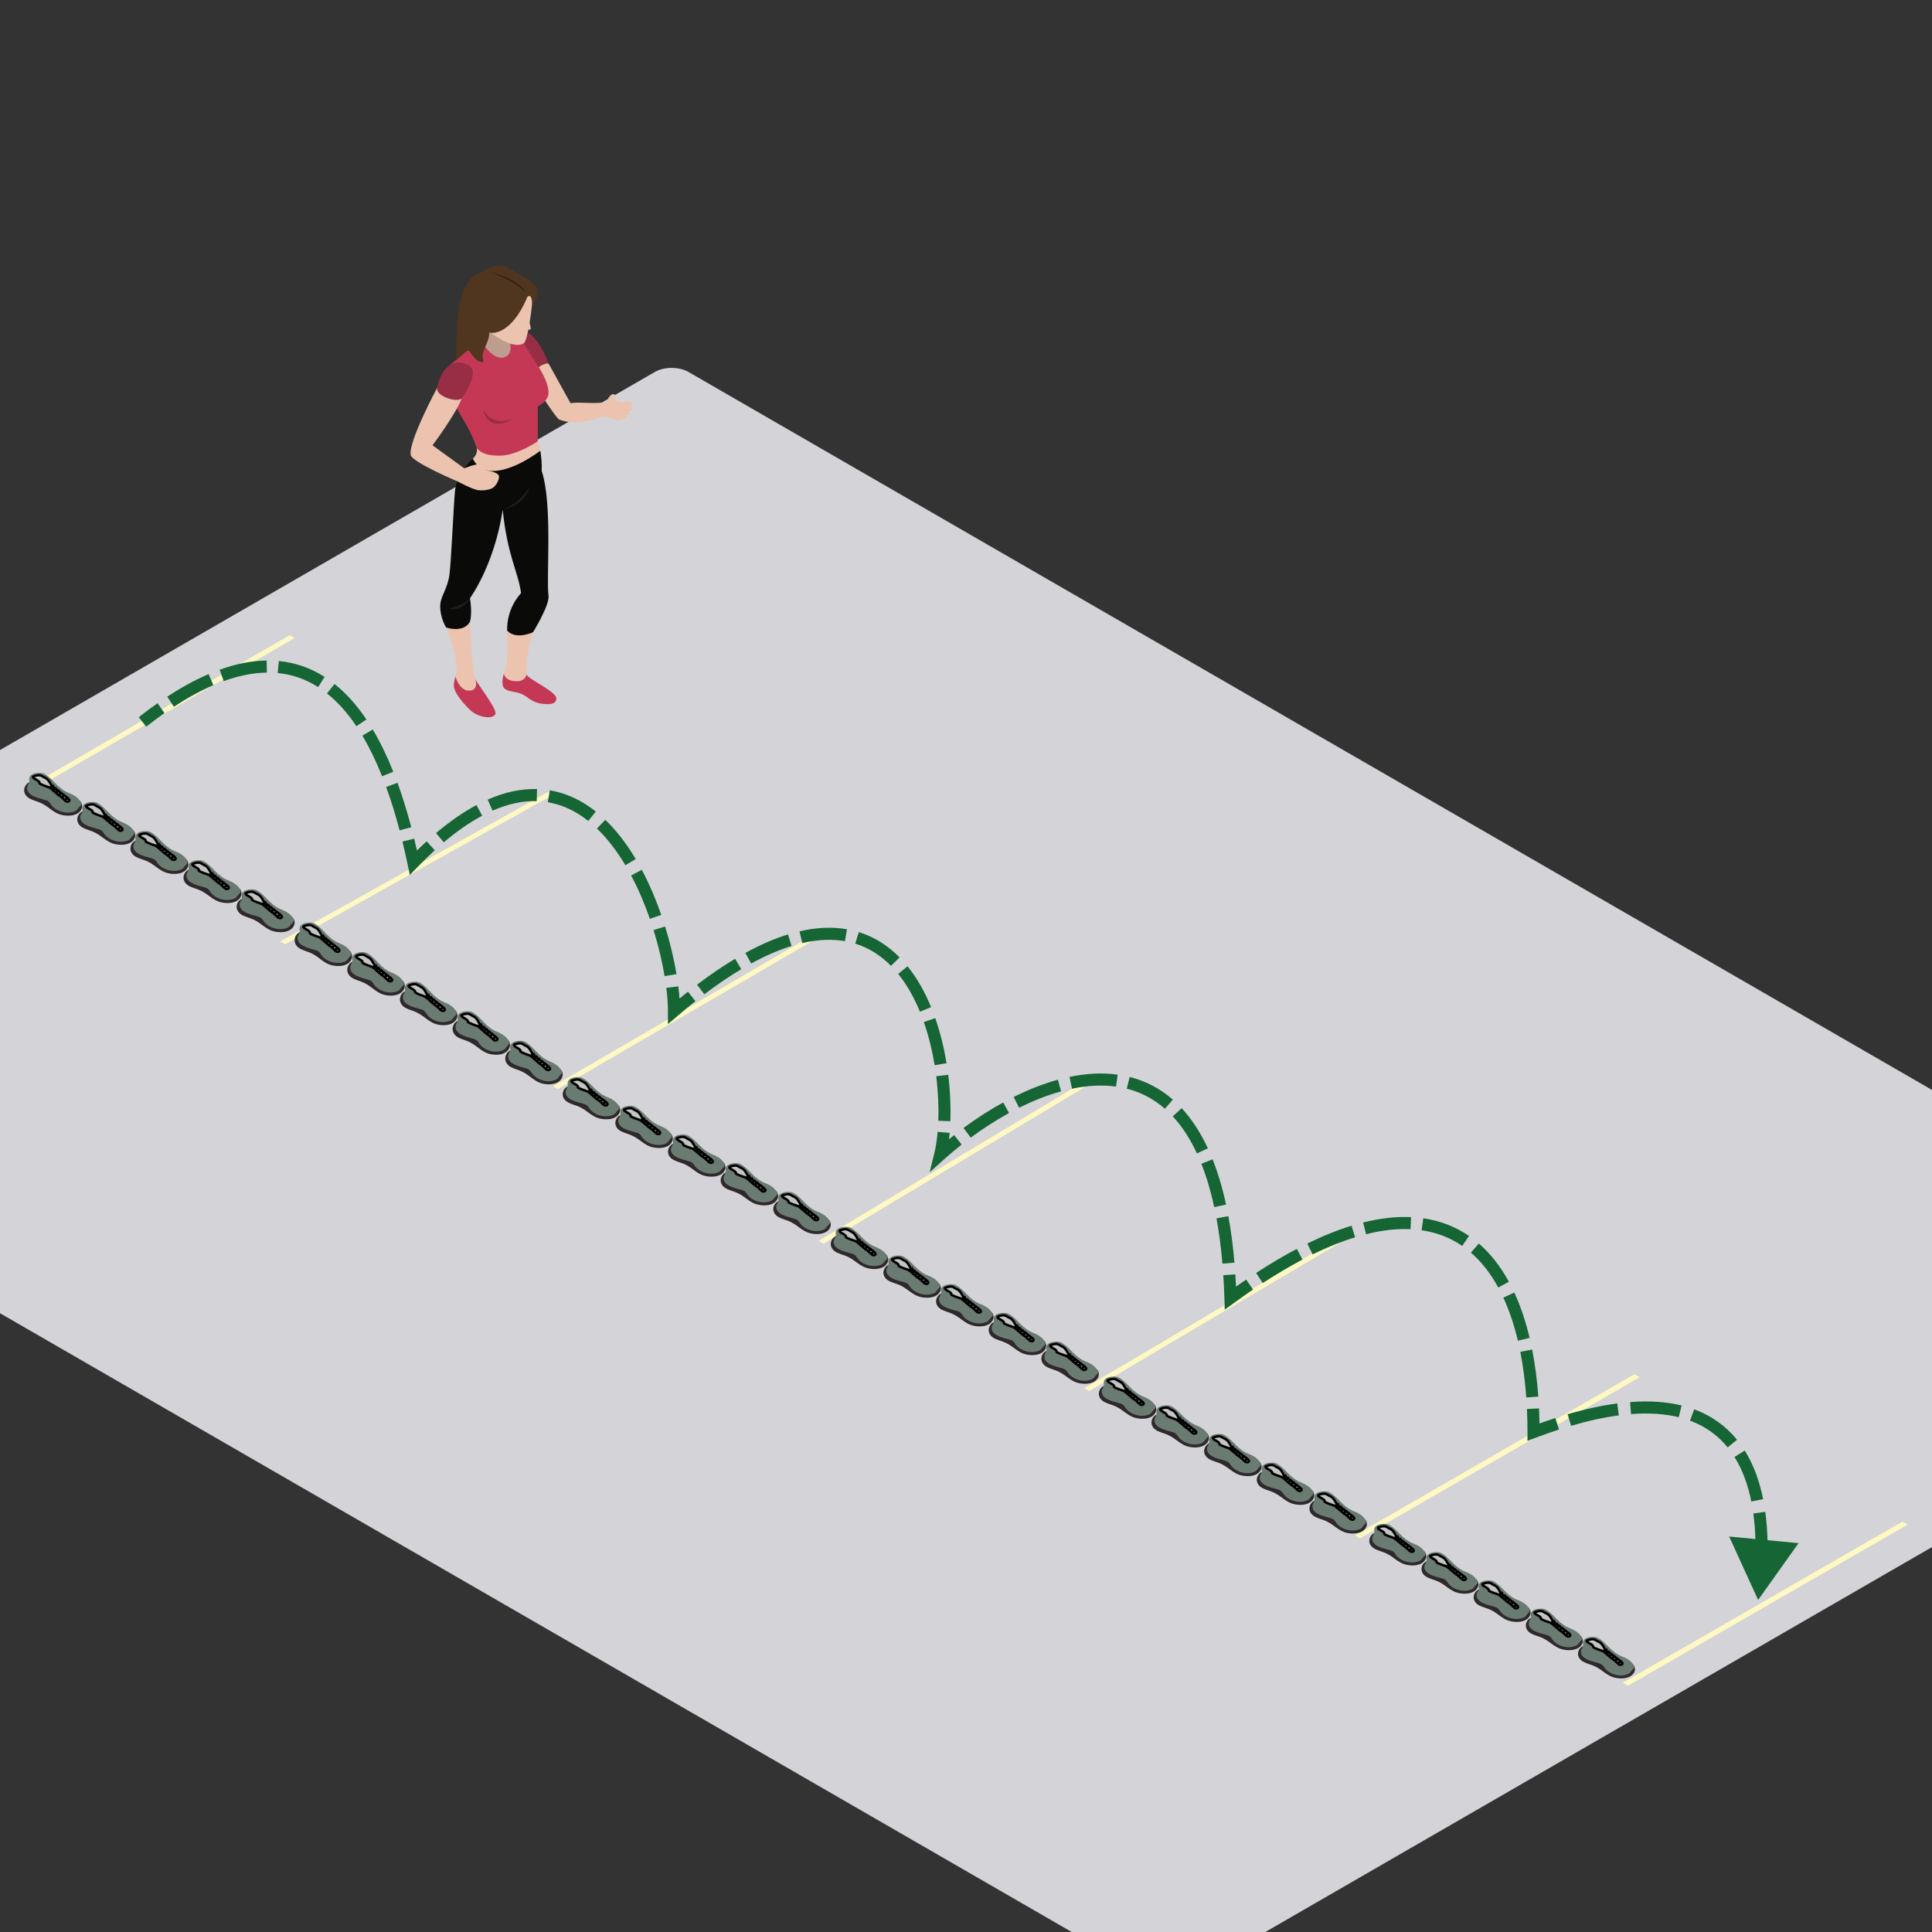 <svg width="800" height="800" viewBox="0 0 800 800" fill="none" xmlns="http://www.w3.org/2000/svg">
<rect x="0" y="0" width="800" height="800" fill="#333333" stroke="none"/>
<g clip-path="url(#clip0_7666_20152)">
<rect width="791.933" height="554.353" rx="8" transform="matrix(0.866 0.5 -0.866 0.5 278.118 150)" fill="#D4D4D8"/>
<rect width="127.132" height="2.363" transform="matrix(0.865 -0.502 0.865 0.502 10 326.814)" fill="#FEF9C3"/>
<rect width="127.015" height="2.361" transform="matrix(0.873 -0.487 0.873 0.487 116 389.85)" fill="#FEF9C3"/>
<rect width="124.941" height="2.322" transform="matrix(0.864 -0.503 0.864 0.503 229 449.832)" fill="#FEF9C3"/>
<rect width="125.94" height="2.341" transform="matrix(0.857 -0.514 0.857 0.514 339 513.795)" fill="#FEF9C3"/>
<rect width="125.438" height="2.332" transform="matrix(0.861 -0.509 0.861 0.509 449 574.814)" fill="#FEF9C3"/>
<rect width="133.706" height="2.485" transform="matrix(0.866 -0.499 0.866 0.499 561 635.76)" fill="#FEF9C3"/>
<rect width="133.706" height="2.485" transform="matrix(0.866 -0.499 0.866 0.499 672 696.76)" fill="#FEF9C3"/>
<path fill-rule="evenodd" clip-rule="evenodd" d="M12.354 330.71C13.854 331.506 15.63 331.863 17.166 332.61C21.148 334.55 22.669 337.617 27.953 337.748C33.68 337.892 35.242 333.683 33.063 331.588C32.664 331.204 15.684 323.674 14.315 323.53C10.239 323.102 8.033 328.419 12.354 330.71Z" fill="#2F292D"/>
<path fill-rule="evenodd" clip-rule="evenodd" d="M11.243 326.059C10.953 329.312 15.439 330.362 18.358 331.144C18.964 331.306 19.582 331.49 20.058 331.844C20.628 332.27 20.928 332.886 21.331 333.429C22.84 335.456 26.397 337.036 29.667 336.331C31.776 335.878 31.853 335.362 32.703 334.307C33.223 333.659 33.841 333.381 33.616 332.655C33.217 331.361 31.961 329.71 28.643 328.411C26.49 327.567 24.724 326.179 23.213 324.633C21.703 323.087 20.247 321.442 18.248 320.361C16.871 319.619 11.365 319.777 12.131 323.199C12.348 324.175 11.331 325.064 11.243 326.059Z" fill="#6A7C72"/>
<path d="M16.314 324.222C16.77 323.323 13.259 322.413 13.666 321.609C14.074 321.408 15.133 321.006 16.111 321.006C17.333 321.006 17.537 321.609 18.962 322.212C20.103 322.695 21.203 325.027 21.407 325.429C21.61 325.831 28.74 330.655 28.74 331.259C28.74 331.862 28.129 332.063 27.517 331.862C26.907 331.661 25.684 330.052 24.869 329.65C24.055 329.248 20.999 326.233 20.388 326.032L20.388 326.032C19.777 325.831 16.111 324.624 16.314 324.222Z" fill="#C4C4C4" stroke="black"/>
<line y1="-0.5" x2="2.367" y2="-0.5" transform="matrix(0.86 -0.51 0.519 0.854 20.592 326.836)" stroke="black"/>
<line y1="-0.5" x2="2.186" y2="-0.5" transform="matrix(0.86 -0.51 0.52 0.854 21.892 327.795)" stroke="black"/>
<line y1="-0.5" x2="2.186" y2="-0.5" transform="matrix(0.86 -0.51 0.52 0.854 23.036 328.756)" stroke="black"/>
<line y1="-0.5" x2="2.186" y2="-0.5" transform="matrix(0.86 -0.51 0.52 0.854 24.18 329.715)" stroke="black"/>
<line y1="-0.5" x2="2.186" y2="-0.5" transform="matrix(0.86 -0.51 0.52 0.854 25.481 330.766)" stroke="black"/>
<line y1="-0.5" x2="2.186" y2="-0.5" transform="matrix(0.86 -0.51 0.52 0.854 26.781 331.816)" stroke="black"/>
<path fill-rule="evenodd" clip-rule="evenodd" d="M34.353 342.772C35.852 343.568 37.628 343.925 39.164 344.672C43.147 346.612 44.668 349.68 49.952 349.811C55.679 349.955 57.241 345.745 55.062 343.65C54.663 343.267 37.683 335.737 36.314 335.593C32.238 335.165 30.032 340.481 34.353 342.772Z" fill="#2F292D"/>
<path fill-rule="evenodd" clip-rule="evenodd" d="M33.242 338.122C32.952 341.375 37.438 342.424 40.356 343.207C40.962 343.369 41.581 343.553 42.057 343.907C42.627 344.332 42.927 344.949 43.33 345.492C44.838 347.518 48.396 349.098 51.666 348.393C53.775 347.94 53.852 347.424 54.701 346.37C55.221 345.722 55.84 345.444 55.615 344.717C55.216 343.423 53.96 341.772 50.642 340.473C48.489 339.629 46.722 338.241 45.212 336.695C43.701 335.149 42.246 333.504 40.246 332.424C38.87 331.682 33.364 331.839 34.13 335.262C34.347 336.237 33.329 337.126 33.242 338.122Z" fill="#6A7C72"/>
<path d="M38.313 336.285C38.769 335.386 35.258 334.476 35.665 333.671C36.073 333.47 37.132 333.068 38.11 333.068C39.332 333.068 39.535 333.671 40.961 334.275C42.102 334.757 43.202 337.089 43.406 337.491C43.609 337.893 50.739 342.718 50.739 343.321C50.739 343.924 50.127 344.125 49.516 343.924C48.905 343.723 47.683 342.115 46.868 341.713C46.054 341.311 42.998 338.295 42.387 338.094L42.387 338.094C41.776 337.893 38.109 336.687 38.313 336.285Z" fill="#C4C4C4" stroke="black"/>
<line y1="-0.5" x2="2.367" y2="-0.5" transform="matrix(0.86 -0.51 0.519 0.854 42.591 338.898)" stroke="black"/>
<line y1="-0.5" x2="2.186" y2="-0.5" transform="matrix(0.86 -0.51 0.52 0.854 43.891 339.857)" stroke="black"/>
<line y1="-0.5" x2="2.186" y2="-0.5" transform="matrix(0.86 -0.51 0.52 0.854 45.035 340.818)" stroke="black"/>
<line y1="-0.5" x2="2.186" y2="-0.5" transform="matrix(0.86 -0.51 0.52 0.854 46.179 341.777)" stroke="black"/>
<line y1="-0.5" x2="2.186" y2="-0.5" transform="matrix(0.86 -0.51 0.52 0.854 47.479 342.828)" stroke="black"/>
<line y1="-0.5" x2="2.186" y2="-0.5" transform="matrix(0.86 -0.51 0.52 0.854 48.78 343.879)" stroke="black"/>
<path fill-rule="evenodd" clip-rule="evenodd" d="M56.352 354.833C57.851 355.629 59.627 355.986 61.163 356.733C65.145 358.673 66.667 361.74 71.951 361.871C77.678 362.015 79.24 357.806 77.061 355.711C76.662 355.327 59.682 347.797 58.312 347.653C54.237 347.225 52.031 352.542 56.352 354.833Z" fill="#2F292D"/>
<path fill-rule="evenodd" clip-rule="evenodd" d="M55.24 350.183C54.951 353.435 59.437 354.485 62.355 355.267C62.961 355.43 63.58 355.613 64.056 355.968C64.625 356.393 64.926 357.009 65.329 357.552C66.837 359.579 70.395 361.159 73.665 360.454C75.774 360.001 75.851 359.485 76.7 358.43C77.22 357.782 77.839 357.504 77.614 356.778C77.215 355.484 75.959 353.833 72.641 352.534C70.488 351.69 68.721 350.302 67.211 348.756C65.7 347.21 64.245 345.565 62.245 344.484C60.868 343.742 55.363 343.9 56.128 347.323C56.346 348.298 55.328 349.187 55.24 350.183Z" fill="#6A7C72"/>
<path d="M60.312 348.345C60.767 347.446 57.257 346.536 57.664 345.732C58.071 345.531 59.131 345.129 60.108 345.129C61.331 345.129 61.534 345.732 62.96 346.335C64.101 346.818 65.201 349.15 65.404 349.552C65.608 349.954 72.737 354.778 72.737 355.382C72.737 355.985 72.126 356.186 71.515 355.985C70.904 355.784 69.682 354.175 68.867 353.773C68.052 353.371 64.997 350.356 64.386 350.155L64.386 350.155C63.775 349.954 60.108 348.748 60.312 348.345Z" fill="#C4C4C4" stroke="black"/>
<line y1="-0.5" x2="2.367" y2="-0.5" transform="matrix(0.86 -0.51 0.519 0.854 64.59 350.959)" stroke="black"/>
<line y1="-0.5" x2="2.186" y2="-0.5" transform="matrix(0.86 -0.51 0.52 0.854 65.89 351.918)" stroke="black"/>
<line y1="-0.5" x2="2.186" y2="-0.5" transform="matrix(0.86 -0.51 0.52 0.854 67.034 352.879)" stroke="black"/>
<line y1="-0.5" x2="2.186" y2="-0.5" transform="matrix(0.86 -0.51 0.52 0.854 68.178 353.838)" stroke="black"/>
<line y1="-0.5" x2="2.186" y2="-0.5" transform="matrix(0.86 -0.51 0.52 0.854 69.478 354.889)" stroke="black"/>
<line y1="-0.5" x2="2.186" y2="-0.5" transform="matrix(0.86 -0.51 0.52 0.854 70.779 355.939)" stroke="black"/>
<path fill-rule="evenodd" clip-rule="evenodd" d="M78.35 366.895C79.85 367.691 81.626 368.049 83.162 368.795C87.144 370.735 88.666 373.803 93.95 373.934C99.677 374.078 101.238 369.868 99.06 367.773C98.66 367.39 81.681 359.86 80.311 359.716C76.236 359.288 74.029 364.604 78.35 366.895Z" fill="#2F292D"/>
<path fill-rule="evenodd" clip-rule="evenodd" d="M77.239 362.245C76.95 365.498 81.436 366.547 84.354 367.33C84.96 367.492 85.579 367.676 86.055 368.03C86.624 368.455 86.924 369.072 87.327 369.615C88.836 371.641 92.393 373.221 95.663 372.516C97.772 372.063 97.849 371.547 98.699 370.493C99.219 369.845 99.838 369.567 99.613 368.84C99.213 367.546 97.957 365.895 94.64 364.596C92.487 363.752 90.72 362.364 89.209 360.818C87.699 359.272 86.243 357.627 84.244 356.547C82.867 355.805 77.362 355.962 78.127 359.385C78.345 360.361 77.327 361.249 77.239 362.245Z" fill="#6A7C72"/>
<path d="M82.311 360.408C82.766 359.509 79.255 358.599 79.663 357.795C80.07 357.593 81.129 357.191 82.107 357.191C83.329 357.191 83.533 357.795 84.959 358.398C86.1 358.88 87.2 361.212 87.403 361.614C87.607 362.016 94.736 366.841 94.736 367.444C94.736 368.047 94.125 368.248 93.514 368.047C92.903 367.846 91.681 366.238 90.866 365.836C90.051 365.434 86.996 362.418 86.385 362.217L86.385 362.217C85.774 362.016 82.107 360.81 82.311 360.408Z" fill="#C4C4C4" stroke="black"/>
<line y1="-0.5" x2="2.367" y2="-0.5" transform="matrix(0.86 -0.51 0.519 0.854 86.588 363.021)" stroke="black"/>
<line y1="-0.5" x2="2.186" y2="-0.5" transform="matrix(0.86 -0.51 0.52 0.854 87.889 363.98)" stroke="black"/>
<line y1="-0.5" x2="2.186" y2="-0.5" transform="matrix(0.86 -0.51 0.52 0.854 89.033 364.941)" stroke="black"/>
<line y1="-0.5" x2="2.186" y2="-0.5" transform="matrix(0.86 -0.51 0.52 0.854 90.177 365.9)" stroke="black"/>
<line y1="-0.5" x2="2.186" y2="-0.5" transform="matrix(0.86 -0.51 0.52 0.854 91.477 366.951)" stroke="black"/>
<line y1="-0.5" x2="2.186" y2="-0.5" transform="matrix(0.86 -0.51 0.52 0.854 92.778 368.002)" stroke="black"/>
<path fill-rule="evenodd" clip-rule="evenodd" d="M100.349 378.958C101.849 379.754 103.625 380.111 105.161 380.858C109.143 382.798 110.664 385.865 115.948 385.996C121.675 386.14 123.237 381.931 121.058 379.836C120.659 379.452 103.68 371.922 102.31 371.778C98.234 371.35 96.028 376.667 100.349 378.958Z" fill="#2F292D"/>
<path fill-rule="evenodd" clip-rule="evenodd" d="M99.238 374.308C98.949 377.56 103.434 378.61 106.353 379.392C106.959 379.555 107.578 379.738 108.054 380.093C108.623 380.518 108.923 381.134 109.326 381.677C110.835 383.704 114.392 385.284 117.662 384.579C119.771 384.126 119.848 383.61 120.698 382.555C121.218 381.907 121.837 381.629 121.611 380.903C121.212 379.609 119.956 377.958 116.639 376.659C114.486 375.815 112.719 374.427 111.208 372.881C109.698 371.335 108.242 369.69 106.243 368.609C104.866 367.867 99.361 368.025 100.126 371.448C100.344 372.423 99.326 373.312 99.238 374.308Z" fill="#6A7C72"/>
<path d="M104.31 372.47C104.765 371.571 101.254 370.661 101.662 369.857C102.069 369.656 103.128 369.254 104.106 369.254C105.328 369.254 105.532 369.857 106.958 370.46C108.098 370.943 109.198 373.275 109.402 373.677C109.606 374.079 116.735 378.903 116.735 379.507C116.735 380.11 116.124 380.311 115.513 380.11C114.902 379.909 113.679 378.3 112.865 377.898C112.05 377.496 108.995 374.481 108.383 374.28L108.383 374.28C107.772 374.079 104.106 372.873 104.31 372.47Z" fill="#C4C4C4" stroke="black"/>
<line y1="-0.5" x2="2.367" y2="-0.5" transform="matrix(0.86 -0.51 0.519 0.854 108.587 375.084)" stroke="black"/>
<line y1="-0.5" x2="2.186" y2="-0.5" transform="matrix(0.86 -0.51 0.52 0.854 109.888 376.043)" stroke="black"/>
<line y1="-0.5" x2="2.186" y2="-0.5" transform="matrix(0.86 -0.51 0.52 0.854 111.031 377.004)" stroke="black"/>
<line y1="-0.5" x2="2.186" y2="-0.5" transform="matrix(0.86 -0.51 0.52 0.854 112.175 377.963)" stroke="black"/>
<line y1="-0.5" x2="2.186" y2="-0.5" transform="matrix(0.86 -0.51 0.52 0.854 113.476 379.014)" stroke="black"/>
<line y1="-0.5" x2="2.186" y2="-0.5" transform="matrix(0.86 -0.51 0.52 0.854 114.776 380.064)" stroke="black"/>
<path fill-rule="evenodd" clip-rule="evenodd" d="M124.333 392.872C125.819 393.68 127.579 394.042 129.102 394.8C133.048 396.77 134.556 399.884 139.793 400.017C145.469 400.163 147.017 395.889 144.857 393.763C144.462 393.374 127.634 385.729 126.276 385.583C122.237 385.149 120.051 390.546 124.333 392.872Z" fill="#2F292D"/>
<path fill-rule="evenodd" clip-rule="evenodd" d="M123.232 388.151C122.945 391.453 127.391 392.519 130.283 393.313C130.884 393.478 131.497 393.665 131.969 394.024C132.533 394.456 132.831 395.082 133.23 395.633C134.725 397.69 138.251 399.294 141.491 398.578C143.582 398.118 143.658 397.594 144.5 396.524C145.015 395.866 145.629 395.584 145.405 394.846C145.01 393.533 143.765 391.857 140.477 390.538C138.343 389.681 136.592 388.272 135.095 386.703C133.598 385.133 132.156 383.464 130.174 382.367C128.81 381.613 123.353 381.773 124.112 385.248C124.328 386.238 123.319 387.141 123.232 388.151Z" fill="#6A7C72"/>
<path d="M128.258 386.285C128.709 385.372 125.23 384.448 125.634 383.632C126.037 383.428 127.087 383.02 128.056 383.02C129.267 383.02 129.469 383.632 130.882 384.244C132.013 384.734 133.103 387.101 133.305 387.509C133.507 387.917 140.572 392.815 140.572 393.428C140.572 394.04 139.967 394.244 139.361 394.04C138.756 393.836 137.544 392.203 136.737 391.795C135.929 391.387 132.901 388.326 132.296 388.122L132.296 388.122C131.69 387.917 128.056 386.693 128.258 386.285Z" fill="#C4C4C4" stroke="black"/>
<line y1="-0.5" x2="2.361" y2="-0.5" transform="matrix(0.855 -0.519 0.51 0.86 132.497 388.939)" stroke="black"/>
<line y1="-0.5" x2="2.181" y2="-0.5" transform="matrix(0.855 -0.519 0.511 0.859 133.786 389.914)" stroke="black"/>
<line y1="-0.5" x2="2.181" y2="-0.5" transform="matrix(0.855 -0.519 0.511 0.859 134.92 390.887)" stroke="black"/>
<line y1="-0.5" x2="2.181" y2="-0.5" transform="matrix(0.855 -0.519 0.511 0.859 136.053 391.861)" stroke="black"/>
<line y1="-0.5" x2="2.181" y2="-0.5" transform="matrix(0.855 -0.519 0.511 0.859 137.342 392.928)" stroke="black"/>
<line y1="-0.5" x2="2.181" y2="-0.5" transform="matrix(0.855 -0.519 0.511 0.859 138.631 393.994)" stroke="black"/>
<path fill-rule="evenodd" clip-rule="evenodd" d="M146.135 405.116C147.621 405.924 149.382 406.286 150.904 407.044C154.851 409.014 156.359 412.128 161.595 412.261C167.271 412.407 168.819 408.134 166.66 406.007C166.264 405.618 149.436 397.973 148.079 397.828C144.04 397.393 141.853 402.79 146.135 405.116Z" fill="#2F292D"/>
<path fill-rule="evenodd" clip-rule="evenodd" d="M145.034 400.395C144.747 403.697 149.193 404.763 152.085 405.557C152.686 405.722 153.299 405.909 153.771 406.268C154.335 406.7 154.633 407.326 155.032 407.877C156.527 409.934 160.053 411.538 163.294 410.822C165.384 410.363 165.46 409.838 166.302 408.768C166.818 408.111 167.431 407.828 167.208 407.09C166.812 405.777 165.567 404.101 162.279 402.782C160.145 401.926 158.394 400.516 156.897 398.947C155.4 397.378 153.958 395.708 151.976 394.611C150.612 393.857 145.156 394.017 145.914 397.492C146.13 398.482 145.121 399.385 145.034 400.395Z" fill="#6A7C72"/>
<path d="M150.06 398.529C150.512 397.616 147.032 396.692 147.436 395.876C147.84 395.672 148.89 395.264 149.859 395.264C151.07 395.264 151.272 395.876 152.685 396.488C153.815 396.978 154.905 399.345 155.107 399.753C155.309 400.162 162.375 405.059 162.375 405.672C162.375 406.284 161.769 406.488 161.164 406.284C160.558 406.08 159.347 404.447 158.539 404.039C157.732 403.631 154.704 400.57 154.098 400.366L154.098 400.366C153.492 400.162 149.859 398.937 150.06 398.529Z" fill="#C4C4C4" stroke="black"/>
<line y1="-0.5" x2="2.361" y2="-0.5" transform="matrix(0.855 -0.519 0.51 0.86 154.3 401.184)" stroke="black"/>
<line y1="-0.5" x2="2.181" y2="-0.5" transform="matrix(0.855 -0.519 0.511 0.859 155.589 402.158)" stroke="black"/>
<line y1="-0.5" x2="2.181" y2="-0.5" transform="matrix(0.855 -0.519 0.511 0.859 156.722 403.131)" stroke="black"/>
<line y1="-0.5" x2="2.181" y2="-0.5" transform="matrix(0.855 -0.519 0.511 0.859 157.856 404.105)" stroke="black"/>
<line y1="-0.5" x2="2.181" y2="-0.5" transform="matrix(0.855 -0.519 0.511 0.859 159.145 405.172)" stroke="black"/>
<line y1="-0.5" x2="2.181" y2="-0.5" transform="matrix(0.855 -0.519 0.511 0.859 160.434 406.238)" stroke="black"/>
<path fill-rule="evenodd" clip-rule="evenodd" d="M167.938 417.362C169.424 418.17 171.184 418.533 172.706 419.291C176.653 421.26 178.161 424.374 183.398 424.507C189.074 424.653 190.621 420.38 188.462 418.253C188.067 417.864 171.238 410.22 169.881 410.074C165.842 409.639 163.655 415.036 167.938 417.362Z" fill="#2F292D"/>
<path fill-rule="evenodd" clip-rule="evenodd" d="M166.836 412.642C166.55 415.944 170.995 417.009 173.888 417.803C174.488 417.968 175.102 418.155 175.573 418.514C176.138 418.946 176.435 419.572 176.834 420.123C178.33 422.18 181.855 423.784 185.096 423.069C187.186 422.609 187.263 422.085 188.105 421.014C188.62 420.357 189.233 420.074 189.01 419.337C188.615 418.023 187.37 416.347 184.082 415.029C181.948 414.172 180.197 412.762 178.7 411.193C177.203 409.624 175.76 407.954 173.779 406.857C172.414 406.104 166.958 406.264 167.716 409.738C167.932 410.728 166.923 411.631 166.836 412.642Z" fill="#6A7C72"/>
<path d="M171.863 410.775C172.314 409.862 168.835 408.938 169.238 408.122C169.642 407.918 170.692 407.51 171.661 407.51C172.872 407.51 173.074 408.122 174.487 408.734C175.618 409.224 176.708 411.591 176.91 412C177.112 412.408 184.177 417.306 184.177 417.918C184.177 418.53 183.572 418.734 182.966 418.53C182.36 418.326 181.149 416.693 180.342 416.285C179.534 415.877 176.506 412.816 175.9 412.612L175.9 412.612C175.295 412.408 171.661 411.183 171.863 410.775Z" fill="#C4C4C4" stroke="black"/>
<line y1="-0.5" x2="2.361" y2="-0.5" transform="matrix(0.855 -0.519 0.51 0.86 176.102 413.43)" stroke="black"/>
<line y1="-0.5" x2="2.181" y2="-0.5" transform="matrix(0.855 -0.519 0.511 0.859 177.391 414.404)" stroke="black"/>
<line y1="-0.5" x2="2.181" y2="-0.5" transform="matrix(0.855 -0.519 0.511 0.859 178.525 415.377)" stroke="black"/>
<line y1="-0.5" x2="2.181" y2="-0.5" transform="matrix(0.855 -0.519 0.511 0.859 179.658 416.352)" stroke="black"/>
<line y1="-0.5" x2="2.181" y2="-0.5" transform="matrix(0.855 -0.519 0.511 0.859 180.947 417.418)" stroke="black"/>
<line y1="-0.5" x2="2.181" y2="-0.5" transform="matrix(0.855 -0.519 0.511 0.859 182.236 418.484)" stroke="black"/>
<path fill-rule="evenodd" clip-rule="evenodd" d="M189.74 429.606C191.226 430.414 192.986 430.777 194.509 431.535C198.455 433.504 199.963 436.618 205.2 436.751C210.876 436.897 212.424 432.624 210.264 430.497C209.869 430.108 193.041 422.464 191.684 422.318C187.644 421.883 185.458 427.28 189.74 429.606Z" fill="#2F292D"/>
<path fill-rule="evenodd" clip-rule="evenodd" d="M188.639 424.886C188.352 428.188 192.798 429.253 195.69 430.047C196.291 430.212 196.904 430.399 197.376 430.758C197.94 431.19 198.238 431.816 198.637 432.367C200.132 434.424 203.658 436.028 206.898 435.313C208.989 434.853 209.065 434.329 209.907 433.258C210.422 432.601 211.036 432.318 210.812 431.581C210.417 430.267 209.172 428.591 205.884 427.273C203.75 426.416 201.999 425.007 200.502 423.437C199.005 421.868 197.563 420.198 195.581 419.101C194.217 418.348 188.76 418.508 189.519 421.982C189.735 422.973 188.726 423.875 188.639 424.886Z" fill="#6A7C72"/>
<path d="M193.665 423.019C194.117 422.107 190.637 421.182 191.041 420.366C191.445 420.162 192.494 419.754 193.463 419.754C194.675 419.754 194.876 420.366 196.29 420.978C197.42 421.468 198.51 423.835 198.712 424.244C198.914 424.652 205.98 429.55 205.98 430.162C205.98 430.774 205.374 430.978 204.768 430.774C204.163 430.57 202.951 428.937 202.144 428.529C201.336 428.121 198.308 425.06 197.703 424.856L197.703 424.856C197.097 424.652 193.463 423.427 193.665 423.019Z" fill="#C4C4C4" stroke="black"/>
<line y1="-0.5" x2="2.361" y2="-0.5" transform="matrix(0.855 -0.519 0.51 0.86 197.905 425.674)" stroke="black"/>
<line y1="-0.5" x2="2.181" y2="-0.5" transform="matrix(0.855 -0.519 0.511 0.859 199.193 426.648)" stroke="black"/>
<line y1="-0.5" x2="2.181" y2="-0.5" transform="matrix(0.855 -0.519 0.511 0.859 200.327 427.621)" stroke="black"/>
<line y1="-0.5" x2="2.181" y2="-0.5" transform="matrix(0.855 -0.519 0.511 0.859 201.461 428.596)" stroke="black"/>
<line y1="-0.5" x2="2.181" y2="-0.5" transform="matrix(0.855 -0.519 0.511 0.859 202.75 429.662)" stroke="black"/>
<line y1="-0.5" x2="2.181" y2="-0.5" transform="matrix(0.855 -0.519 0.511 0.859 204.038 430.729)" stroke="black"/>
<path fill-rule="evenodd" clip-rule="evenodd" d="M211.543 441.85C213.029 442.658 214.789 443.021 216.311 443.779C220.258 445.748 221.766 448.862 227.002 448.995C232.678 449.141 234.226 444.868 232.067 442.741C231.671 442.352 214.843 434.708 213.486 434.562C209.447 434.127 207.26 439.524 211.543 441.85Z" fill="#2F292D"/>
<path fill-rule="evenodd" clip-rule="evenodd" d="M210.441 437.13C210.154 440.432 214.6 441.497 217.492 442.292C218.093 442.456 218.706 442.643 219.178 443.002C219.742 443.434 220.04 444.06 220.439 444.611C221.934 446.669 225.46 448.272 228.701 447.557C230.791 447.097 230.867 446.573 231.709 445.502C232.225 444.845 232.838 444.562 232.615 443.825C232.219 442.511 230.974 440.835 227.687 439.517C225.553 438.66 223.802 437.251 222.305 435.681C220.808 434.112 219.365 432.442 217.384 431.345C216.019 430.592 210.563 430.752 211.321 434.226C211.537 435.217 210.528 436.119 210.441 437.13Z" fill="#6A7C72"/>
<path d="M215.468 435.263C215.919 434.351 212.439 433.427 212.843 432.61C213.247 432.406 214.297 431.998 215.266 431.998C216.477 431.998 216.679 432.61 218.092 433.223C219.222 433.712 220.313 436.08 220.514 436.488C220.716 436.896 227.782 441.794 227.782 442.406C227.782 443.018 227.176 443.222 226.571 443.018C225.965 442.814 224.754 441.182 223.946 440.773C223.139 440.365 220.111 437.304 219.505 437.1L219.505 437.1C218.899 436.896 215.266 435.671 215.468 435.263Z" fill="#C4C4C4" stroke="black"/>
<line y1="-0.5" x2="2.361" y2="-0.5" transform="matrix(0.855 -0.519 0.51 0.86 219.707 437.918)" stroke="black"/>
<line y1="-0.5" x2="2.181" y2="-0.5" transform="matrix(0.855 -0.519 0.511 0.859 220.996 438.893)" stroke="black"/>
<line y1="-0.5" x2="2.181" y2="-0.5" transform="matrix(0.855 -0.519 0.511 0.859 222.129 439.865)" stroke="black"/>
<line y1="-0.5" x2="2.181" y2="-0.5" transform="matrix(0.855 -0.519 0.511 0.859 223.263 440.84)" stroke="black"/>
<line y1="-0.5" x2="2.181" y2="-0.5" transform="matrix(0.855 -0.519 0.511 0.859 224.552 441.906)" stroke="black"/>
<line y1="-0.5" x2="2.181" y2="-0.5" transform="matrix(0.855 -0.519 0.511 0.859 225.841 442.973)" stroke="black"/>
<path fill-rule="evenodd" clip-rule="evenodd" d="M235.333 456.548C236.819 457.332 238.579 457.684 240.102 458.419C244.048 460.33 245.556 463.35 250.793 463.48C256.469 463.621 258.017 459.476 255.857 457.413C255.462 457.035 238.634 449.619 237.276 449.477C233.237 449.055 231.051 454.291 235.333 456.548Z" fill="#2F292D"/>
<path fill-rule="evenodd" clip-rule="evenodd" d="M234.232 451.968C233.945 455.171 238.391 456.205 241.283 456.975C241.884 457.135 242.497 457.316 242.969 457.665C243.533 458.084 243.831 458.691 244.23 459.226C245.725 461.222 249.251 462.778 252.491 462.083C254.582 461.637 254.658 461.129 255.5 460.09C256.015 459.452 256.629 459.178 256.405 458.463C256.01 457.188 254.765 455.562 251.477 454.283C249.343 453.452 247.592 452.085 246.095 450.562C244.598 449.04 243.156 447.42 241.174 446.356C239.81 445.625 234.353 445.78 235.112 449.151C235.328 450.112 234.319 450.987 234.232 451.968Z" fill="#6A7C72"/>
<path d="M239.258 450.158C239.709 449.273 236.23 448.376 236.634 447.584C237.037 447.386 238.087 446.99 239.056 446.99C240.267 446.99 240.469 447.584 241.882 448.178C243.013 448.653 244.103 450.95 244.305 451.346C244.507 451.742 251.572 456.494 251.572 457.088C251.572 457.682 250.967 457.88 250.361 457.682C249.756 457.484 248.544 455.9 247.737 455.504C246.929 455.108 243.901 452.138 243.296 451.94L243.296 451.94C242.69 451.742 239.056 450.554 239.258 450.158Z" fill="#C4C4C4" stroke="black"/>
<line y1="-0.5" x2="2.342" y2="-0.5" transform="matrix(0.862 -0.507 0.522 0.853 243.497 452.732)" stroke="black"/>
<line y1="-0.5" x2="2.163" y2="-0.5" transform="matrix(0.861 -0.508 0.523 0.853 244.786 453.678)" stroke="black"/>
<line y1="-0.5" x2="2.163" y2="-0.5" transform="matrix(0.861 -0.508 0.523 0.853 245.92 454.623)" stroke="black"/>
<line y1="-0.5" x2="2.163" y2="-0.5" transform="matrix(0.861 -0.508 0.523 0.853 247.053 455.568)" stroke="black"/>
<line y1="-0.5" x2="2.163" y2="-0.5" transform="matrix(0.861 -0.508 0.523 0.853 248.342 456.602)" stroke="black"/>
<line y1="-0.5" x2="2.163" y2="-0.5" transform="matrix(0.861 -0.508 0.523 0.853 249.631 457.637)" stroke="black"/>
<path fill-rule="evenodd" clip-rule="evenodd" d="M257.135 468.427C258.622 469.211 260.382 469.563 261.904 470.298C265.851 472.209 267.359 475.229 272.595 475.359C278.271 475.5 279.819 471.355 277.66 469.292C277.264 468.914 260.436 461.498 259.079 461.356C255.04 460.934 252.853 466.17 257.135 468.427Z" fill="#2F292D"/>
<path fill-rule="evenodd" clip-rule="evenodd" d="M256.034 463.847C255.747 467.05 260.193 468.084 263.085 468.854C263.686 469.014 264.299 469.195 264.771 469.544C265.335 469.963 265.633 470.57 266.032 471.105C267.527 473.101 271.053 474.657 274.294 473.962C276.384 473.516 276.46 473.008 277.302 471.969C277.818 471.331 278.431 471.057 278.208 470.342C277.812 469.067 276.567 467.441 273.279 466.162C271.146 465.331 269.394 463.964 267.897 462.441C266.4 460.919 264.958 459.299 262.976 458.235C261.612 457.504 256.156 457.659 256.914 461.03C257.13 461.991 256.121 462.866 256.034 463.847Z" fill="#6A7C72"/>
<path d="M261.06 462.037C261.512 461.152 258.032 460.255 258.436 459.463C258.84 459.265 259.89 458.869 260.859 458.869C262.07 458.869 262.272 459.463 263.685 460.057C264.815 460.532 265.905 462.829 266.107 463.225C266.309 463.621 273.375 468.373 273.375 468.966C273.375 469.56 272.769 469.758 272.164 469.56C271.558 469.362 270.347 467.779 269.539 467.383C268.732 466.987 265.704 464.017 265.098 463.819C264.492 463.621 260.859 462.433 261.06 462.037Z" fill="#C4C4C4" stroke="black"/>
<line y1="-0.5" x2="2.342" y2="-0.5" transform="matrix(0.862 -0.507 0.522 0.853 265.3 464.611)" stroke="black"/>
<line y1="-0.5" x2="2.163" y2="-0.5" transform="matrix(0.861 -0.508 0.523 0.853 266.589 465.557)" stroke="black"/>
<line y1="-0.5" x2="2.163" y2="-0.5" transform="matrix(0.861 -0.508 0.523 0.853 267.722 466.502)" stroke="black"/>
<line y1="-0.5" x2="2.163" y2="-0.5" transform="matrix(0.861 -0.508 0.523 0.853 268.856 467.447)" stroke="black"/>
<line y1="-0.5" x2="2.163" y2="-0.5" transform="matrix(0.861 -0.508 0.523 0.853 270.145 468.48)" stroke="black"/>
<line y1="-0.5" x2="2.163" y2="-0.5" transform="matrix(0.861 -0.508 0.523 0.853 271.434 469.516)" stroke="black"/>
<path fill-rule="evenodd" clip-rule="evenodd" d="M278.938 480.306C280.424 481.09 282.184 481.441 283.706 482.177C287.653 484.088 289.161 487.108 294.398 487.238C300.074 487.379 301.621 483.233 299.462 481.17C299.067 480.793 282.238 473.377 280.881 473.235C276.842 472.813 274.655 478.049 278.938 480.306Z" fill="#2F292D"/>
<path fill-rule="evenodd" clip-rule="evenodd" d="M277.836 475.726C277.55 478.929 281.995 479.963 284.888 480.733C285.488 480.893 286.102 481.074 286.573 481.423C287.138 481.842 287.435 482.449 287.834 482.983C289.33 484.979 292.855 486.535 296.096 485.841C298.186 485.395 298.263 484.887 299.105 483.848C299.62 483.21 300.233 482.936 300.01 482.221C299.615 480.946 298.37 479.32 295.082 478.041C292.948 477.21 291.197 475.843 289.7 474.32C288.203 472.798 286.76 471.178 284.779 470.113C283.414 469.383 277.958 469.538 278.716 472.909C278.932 473.87 277.923 474.745 277.836 475.726Z" fill="#6A7C72"/>
<path d="M282.863 473.916C283.314 473.03 279.835 472.134 280.238 471.342C280.642 471.144 281.692 470.748 282.661 470.748C283.872 470.748 284.074 471.342 285.487 471.936C286.618 472.411 287.708 474.708 287.91 475.104C288.112 475.5 295.177 480.251 295.177 480.845C295.177 481.439 294.572 481.637 293.966 481.439C293.36 481.241 292.149 479.657 291.342 479.261C290.534 478.866 287.506 475.896 286.9 475.698C286.295 475.5 282.661 474.312 282.863 473.916Z" fill="#C4C4C4" stroke="black"/>
<line y1="-0.5" x2="2.342" y2="-0.5" transform="matrix(0.862 -0.507 0.522 0.853 287.102 476.49)" stroke="black"/>
<line y1="-0.5" x2="2.163" y2="-0.5" transform="matrix(0.861 -0.508 0.523 0.853 288.391 477.436)" stroke="black"/>
<line y1="-0.5" x2="2.163" y2="-0.5" transform="matrix(0.861 -0.508 0.523 0.853 289.525 478.381)" stroke="black"/>
<line y1="-0.5" x2="2.163" y2="-0.5" transform="matrix(0.861 -0.508 0.523 0.853 290.658 479.326)" stroke="black"/>
<line y1="-0.5" x2="2.163" y2="-0.5" transform="matrix(0.861 -0.508 0.523 0.853 291.947 480.359)" stroke="black"/>
<line y1="-0.5" x2="2.163" y2="-0.5" transform="matrix(0.861 -0.508 0.523 0.853 293.236 481.395)" stroke="black"/>
<path fill-rule="evenodd" clip-rule="evenodd" d="M300.74 492.185C302.226 492.969 303.986 493.32 305.509 494.056C309.455 495.966 310.963 498.987 316.2 499.117C321.876 499.258 323.424 495.112 321.264 493.049C320.869 492.672 304.041 485.255 302.684 485.114C298.644 484.692 296.458 489.928 300.74 492.185Z" fill="#2F292D"/>
<path fill-rule="evenodd" clip-rule="evenodd" d="M299.639 487.604C299.352 490.808 303.798 491.842 306.69 492.612C307.291 492.772 307.904 492.953 308.376 493.302C308.94 493.72 309.238 494.328 309.637 494.862C311.132 496.858 314.658 498.414 317.898 497.72C319.989 497.274 320.065 496.765 320.907 495.727C321.422 495.089 322.036 494.815 321.812 494.1C321.417 492.825 320.172 491.199 316.884 489.92C314.75 489.089 312.999 487.722 311.502 486.199C310.005 484.677 308.563 483.057 306.581 481.992C305.217 481.262 299.76 481.417 300.519 484.788C300.735 485.748 299.726 486.624 299.639 487.604Z" fill="#6A7C72"/>
<path d="M304.665 485.795C305.117 484.909 301.637 484.013 302.041 483.221C302.445 483.023 303.494 482.627 304.463 482.627C305.675 482.627 305.876 483.221 307.29 483.815C308.42 484.29 309.51 486.587 309.712 486.983C309.914 487.379 316.98 492.13 316.98 492.724C316.98 493.318 316.374 493.516 315.768 493.318C315.163 493.12 313.951 491.536 313.144 491.14C312.336 490.744 309.308 487.775 308.703 487.577L308.703 487.577C308.097 487.379 304.463 486.191 304.665 485.795Z" fill="#C4C4C4" stroke="black"/>
<line y1="-0.5" x2="2.342" y2="-0.5" transform="matrix(0.862 -0.507 0.522 0.853 308.905 488.369)" stroke="black"/>
<line y1="-0.5" x2="2.163" y2="-0.5" transform="matrix(0.861 -0.508 0.523 0.853 310.193 489.314)" stroke="black"/>
<line y1="-0.5" x2="2.163" y2="-0.5" transform="matrix(0.861 -0.508 0.523 0.853 311.327 490.26)" stroke="black"/>
<line y1="-0.5" x2="2.163" y2="-0.5" transform="matrix(0.861 -0.508 0.523 0.853 312.461 491.205)" stroke="black"/>
<line y1="-0.5" x2="2.163" y2="-0.5" transform="matrix(0.861 -0.508 0.523 0.853 313.75 492.238)" stroke="black"/>
<line y1="-0.5" x2="2.163" y2="-0.5" transform="matrix(0.861 -0.508 0.523 0.853 315.038 493.273)" stroke="black"/>
<path fill-rule="evenodd" clip-rule="evenodd" d="M322.543 504.065C324.029 504.849 325.789 505.201 327.311 505.937C331.258 507.847 332.766 510.868 338.002 510.997C343.678 511.139 345.226 506.993 343.067 504.93C342.671 504.553 325.843 497.136 324.486 496.995C320.447 496.573 318.26 501.809 322.543 504.065Z" fill="#2F292D"/>
<path fill-rule="evenodd" clip-rule="evenodd" d="M321.441 499.485C321.154 502.689 325.6 503.722 328.492 504.493C329.093 504.653 329.706 504.834 330.178 505.183C330.742 505.601 331.04 506.209 331.439 506.743C332.934 508.739 336.46 510.295 339.701 509.601C341.791 509.155 341.867 508.646 342.709 507.608C343.225 506.97 343.838 506.696 343.615 505.98C343.219 504.706 341.974 503.08 338.687 501.801C336.553 500.97 334.802 499.603 333.305 498.08C331.808 496.557 330.365 494.937 328.384 493.873C327.019 493.142 321.563 493.298 322.321 496.669C322.537 497.629 321.528 498.505 321.441 499.485Z" fill="#6A7C72"/>
<path d="M326.468 497.676C326.919 496.79 323.439 495.894 323.843 495.102C324.247 494.904 325.297 494.508 326.266 494.508C327.477 494.508 327.679 495.102 329.092 495.696C330.222 496.171 331.313 498.468 331.514 498.864C331.716 499.26 338.782 504.011 338.782 504.605C338.782 505.199 338.176 505.397 337.571 505.199C336.965 505.001 335.754 503.417 334.946 503.021C334.139 502.625 331.111 499.655 330.505 499.457L330.505 499.457C329.899 499.259 326.266 498.072 326.468 497.676Z" fill="#C4C4C4" stroke="black"/>
<line y1="-0.5" x2="2.342" y2="-0.5" transform="matrix(0.862 -0.507 0.522 0.853 330.707 500.25)" stroke="black"/>
<line y1="-0.5" x2="2.163" y2="-0.5" transform="matrix(0.861 -0.508 0.523 0.853 331.996 501.195)" stroke="black"/>
<line y1="-0.5" x2="2.163" y2="-0.5" transform="matrix(0.861 -0.508 0.523 0.853 333.129 502.141)" stroke="black"/>
<line y1="-0.5" x2="2.163" y2="-0.5" transform="matrix(0.861 -0.508 0.523 0.853 334.263 503.086)" stroke="black"/>
<line y1="-0.5" x2="2.163" y2="-0.5" transform="matrix(0.861 -0.508 0.523 0.853 335.552 504.119)" stroke="black"/>
<line y1="-0.5" x2="2.163" y2="-0.5" transform="matrix(0.861 -0.508 0.523 0.853 336.841 505.154)" stroke="black"/>
<path fill-rule="evenodd" clip-rule="evenodd" d="M346.333 518.548C347.819 519.332 349.579 519.684 351.102 520.419C355.048 522.33 356.556 525.35 361.793 525.48C367.469 525.621 369.017 521.476 366.857 519.413C366.462 519.035 349.634 511.619 348.276 511.477C344.237 511.055 342.051 516.291 346.333 518.548Z" fill="#2F292D"/>
<path fill-rule="evenodd" clip-rule="evenodd" d="M345.232 513.968C344.945 517.171 349.391 518.205 352.283 518.975C352.884 519.135 353.497 519.316 353.969 519.665C354.533 520.084 354.831 520.691 355.23 521.226C356.725 523.222 360.251 524.778 363.491 524.083C365.582 523.637 365.658 523.129 366.5 522.09C367.015 521.452 367.629 521.178 367.405 520.463C367.01 519.188 365.765 517.562 362.477 516.283C360.343 515.452 358.592 514.085 357.095 512.562C355.598 511.04 354.156 509.42 352.174 508.356C350.81 507.625 345.353 507.78 346.112 511.151C346.328 512.112 345.319 512.987 345.232 513.968Z" fill="#6A7C72"/>
<path d="M350.258 512.158C350.709 511.273 347.23 510.376 347.634 509.584C348.037 509.386 349.087 508.99 350.056 508.99C351.267 508.99 351.469 509.584 352.882 510.178C354.013 510.653 355.103 512.95 355.305 513.346C355.507 513.742 362.572 518.494 362.572 519.088C362.572 519.682 361.967 519.88 361.361 519.682C360.756 519.484 359.544 517.9 358.737 517.504C357.929 517.108 354.901 514.138 354.296 513.94L354.296 513.94C353.69 513.742 350.056 512.554 350.258 512.158Z" fill="#C4C4C4" stroke="black"/>
<line y1="-0.5" x2="2.342" y2="-0.5" transform="matrix(0.862 -0.507 0.522 0.853 354.497 514.732)" stroke="black"/>
<line y1="-0.5" x2="2.163" y2="-0.5" transform="matrix(0.861 -0.508 0.523 0.853 355.786 515.678)" stroke="black"/>
<line y1="-0.5" x2="2.163" y2="-0.5" transform="matrix(0.861 -0.508 0.523 0.853 356.92 516.623)" stroke="black"/>
<line y1="-0.5" x2="2.163" y2="-0.5" transform="matrix(0.861 -0.508 0.523 0.853 358.053 517.568)" stroke="black"/>
<line y1="-0.5" x2="2.163" y2="-0.5" transform="matrix(0.861 -0.508 0.523 0.853 359.342 518.602)" stroke="black"/>
<line y1="-0.5" x2="2.163" y2="-0.5" transform="matrix(0.861 -0.508 0.523 0.853 360.631 519.637)" stroke="black"/>
<path fill-rule="evenodd" clip-rule="evenodd" d="M368.135 530.427C369.622 531.211 371.382 531.563 372.904 532.298C376.851 534.209 378.359 537.229 383.595 537.359C389.271 537.5 390.819 533.355 388.66 531.292C388.264 530.914 371.436 523.498 370.079 523.356C366.04 522.934 363.853 528.17 368.135 530.427Z" fill="#2F292D"/>
<path fill-rule="evenodd" clip-rule="evenodd" d="M367.034 525.847C366.747 529.05 371.193 530.084 374.085 530.854C374.686 531.014 375.299 531.195 375.771 531.544C376.335 531.963 376.633 532.57 377.032 533.105C378.527 535.101 382.053 536.657 385.294 535.962C387.384 535.516 387.46 535.008 388.302 533.969C388.818 533.331 389.431 533.057 389.208 532.342C388.812 531.067 387.567 529.441 384.279 528.162C382.146 527.331 380.394 525.964 378.897 524.441C377.4 522.919 375.958 521.299 373.976 520.235C372.612 519.504 367.156 519.659 367.914 523.03C368.13 523.991 367.121 524.866 367.034 525.847Z" fill="#6A7C72"/>
<path d="M372.06 524.037C372.512 523.152 369.032 522.255 369.436 521.463C369.84 521.265 370.89 520.869 371.859 520.869C373.07 520.869 373.272 521.463 374.685 522.057C375.815 522.532 376.905 524.829 377.107 525.225C377.309 525.621 384.375 530.373 384.375 530.966C384.375 531.56 383.769 531.758 383.164 531.56C382.558 531.362 381.347 529.779 380.539 529.383C379.732 528.987 376.704 526.017 376.098 525.819C375.492 525.621 371.859 524.433 372.06 524.037Z" fill="#C4C4C4" stroke="black"/>
<line y1="-0.5" x2="2.342" y2="-0.5" transform="matrix(0.862 -0.507 0.522 0.853 376.3 526.611)" stroke="black"/>
<line y1="-0.5" x2="2.163" y2="-0.5" transform="matrix(0.861 -0.508 0.523 0.853 377.589 527.557)" stroke="black"/>
<line y1="-0.5" x2="2.163" y2="-0.5" transform="matrix(0.861 -0.508 0.523 0.853 378.722 528.502)" stroke="black"/>
<line y1="-0.5" x2="2.163" y2="-0.5" transform="matrix(0.861 -0.508 0.523 0.853 379.856 529.447)" stroke="black"/>
<line y1="-0.5" x2="2.163" y2="-0.5" transform="matrix(0.861 -0.508 0.523 0.853 381.145 530.48)" stroke="black"/>
<line y1="-0.5" x2="2.163" y2="-0.5" transform="matrix(0.861 -0.508 0.523 0.853 382.434 531.516)" stroke="black"/>
<path fill-rule="evenodd" clip-rule="evenodd" d="M389.938 542.306C391.424 543.09 393.184 543.441 394.706 544.177C398.653 546.088 400.161 549.108 405.398 549.238C411.074 549.379 412.621 545.233 410.462 543.17C410.067 542.793 393.238 535.377 391.881 535.235C387.842 534.813 385.655 540.049 389.938 542.306Z" fill="#2F292D"/>
<path fill-rule="evenodd" clip-rule="evenodd" d="M388.836 537.726C388.55 540.929 392.995 541.963 395.888 542.733C396.488 542.893 397.102 543.074 397.573 543.423C398.138 543.842 398.435 544.449 398.834 544.983C400.33 546.979 403.855 548.535 407.096 547.841C409.186 547.395 409.263 546.887 410.105 545.848C410.62 545.21 411.233 544.936 411.01 544.221C410.615 542.946 409.37 541.32 406.082 540.041C403.948 539.21 402.197 537.843 400.7 536.32C399.203 534.798 397.76 533.178 395.779 532.113C394.414 531.383 388.958 531.538 389.716 534.909C389.932 535.87 388.923 536.745 388.836 537.726Z" fill="#6A7C72"/>
<path d="M393.863 535.916C394.314 535.03 390.835 534.134 391.238 533.342C391.642 533.144 392.692 532.748 393.661 532.748C394.872 532.748 395.074 533.342 396.487 533.936C397.618 534.411 398.708 536.708 398.91 537.104C399.112 537.5 406.177 542.251 406.177 542.845C406.177 543.439 405.572 543.637 404.966 543.439C404.36 543.241 403.149 541.657 402.342 541.261C401.534 540.866 398.506 537.896 397.9 537.698C397.295 537.5 393.661 536.312 393.863 535.916Z" fill="#C4C4C4" stroke="black"/>
<line y1="-0.5" x2="2.342" y2="-0.5" transform="matrix(0.862 -0.507 0.522 0.853 398.102 538.49)" stroke="black"/>
<line y1="-0.5" x2="2.163" y2="-0.5" transform="matrix(0.861 -0.508 0.523 0.853 399.391 539.436)" stroke="black"/>
<line y1="-0.5" x2="2.163" y2="-0.5" transform="matrix(0.861 -0.508 0.523 0.853 400.525 540.381)" stroke="black"/>
<line y1="-0.5" x2="2.163" y2="-0.5" transform="matrix(0.861 -0.508 0.523 0.853 401.658 541.326)" stroke="black"/>
<line y1="-0.5" x2="2.163" y2="-0.5" transform="matrix(0.861 -0.508 0.523 0.853 402.947 542.359)" stroke="black"/>
<line y1="-0.5" x2="2.163" y2="-0.5" transform="matrix(0.861 -0.508 0.523 0.853 404.236 543.395)" stroke="black"/>
<path fill-rule="evenodd" clip-rule="evenodd" d="M411.74 554.185C413.226 554.969 414.986 555.32 416.509 556.056C420.455 557.966 421.963 560.987 427.2 561.117C432.876 561.258 434.424 557.112 432.264 555.049C431.869 554.672 415.041 547.255 413.684 547.114C409.644 546.692 407.458 551.928 411.74 554.185Z" fill="#2F292D"/>
<path fill-rule="evenodd" clip-rule="evenodd" d="M410.639 549.604C410.352 552.808 414.798 553.842 417.69 554.612C418.291 554.772 418.904 554.953 419.376 555.302C419.94 555.72 420.238 556.328 420.637 556.862C422.132 558.858 425.658 560.414 428.898 559.72C430.989 559.274 431.065 558.765 431.907 557.727C432.422 557.089 433.036 556.815 432.812 556.1C432.417 554.825 431.172 553.199 427.884 551.92C425.75 551.089 423.999 549.722 422.502 548.199C421.005 546.677 419.563 545.057 417.581 543.992C416.217 543.262 410.76 543.417 411.519 546.788C411.735 547.748 410.726 548.624 410.639 549.604Z" fill="#6A7C72"/>
<path d="M415.665 547.795C416.117 546.909 412.637 546.013 413.041 545.221C413.445 545.023 414.494 544.627 415.463 544.627C416.675 544.627 416.876 545.221 418.29 545.815C419.42 546.29 420.51 548.587 420.712 548.983C420.914 549.379 427.98 554.13 427.98 554.724C427.98 555.318 427.374 555.516 426.768 555.318C426.163 555.12 424.951 553.536 424.144 553.14C423.336 552.744 420.308 549.775 419.703 549.577L419.703 549.577C419.097 549.379 415.463 548.191 415.665 547.795Z" fill="#C4C4C4" stroke="black"/>
<line y1="-0.5" x2="2.342" y2="-0.5" transform="matrix(0.862 -0.507 0.522 0.853 419.905 550.369)" stroke="black"/>
<line y1="-0.5" x2="2.163" y2="-0.5" transform="matrix(0.861 -0.508 0.523 0.853 421.193 551.314)" stroke="black"/>
<line y1="-0.5" x2="2.163" y2="-0.5" transform="matrix(0.861 -0.508 0.523 0.853 422.327 552.26)" stroke="black"/>
<line y1="-0.5" x2="2.163" y2="-0.5" transform="matrix(0.861 -0.508 0.523 0.853 423.461 553.205)" stroke="black"/>
<line y1="-0.5" x2="2.163" y2="-0.5" transform="matrix(0.861 -0.508 0.523 0.853 424.75 554.238)" stroke="black"/>
<line y1="-0.5" x2="2.163" y2="-0.5" transform="matrix(0.861 -0.508 0.523 0.853 426.038 555.273)" stroke="black"/>
<path fill-rule="evenodd" clip-rule="evenodd" d="M433.543 566.065C435.029 566.849 436.789 567.201 438.311 567.937C442.258 569.847 443.766 572.868 449.002 572.997C454.678 573.139 456.226 568.993 454.067 566.93C453.671 566.553 436.843 559.136 435.486 558.995C431.447 558.573 429.26 563.809 433.543 566.065Z" fill="#2F292D"/>
<path fill-rule="evenodd" clip-rule="evenodd" d="M432.441 561.485C432.154 564.689 436.6 565.722 439.492 566.493C440.093 566.653 440.706 566.834 441.178 567.183C441.742 567.601 442.04 568.209 442.439 568.743C443.934 570.739 447.46 572.295 450.701 571.601C452.791 571.155 452.867 570.646 453.709 569.608C454.225 568.97 454.838 568.696 454.615 567.98C454.219 566.706 452.974 565.08 449.687 563.801C447.553 562.97 445.802 561.603 444.305 560.08C442.808 558.557 441.365 556.937 439.384 555.873C438.019 555.142 432.563 555.298 433.321 558.669C433.537 559.629 432.528 560.505 432.441 561.485Z" fill="#6A7C72"/>
<path d="M437.468 559.676C437.919 558.79 434.439 557.894 434.843 557.102C435.247 556.904 436.297 556.508 437.266 556.508C438.477 556.508 438.679 557.102 440.092 557.696C441.222 558.171 442.313 560.468 442.514 560.864C442.716 561.26 449.782 566.011 449.782 566.605C449.782 567.199 449.176 567.397 448.571 567.199C447.965 567.001 446.754 565.417 445.946 565.021C445.139 564.625 442.111 561.655 441.505 561.457L441.505 561.457C440.899 561.259 437.266 560.072 437.468 559.676Z" fill="#C4C4C4" stroke="black"/>
<line y1="-0.5" x2="2.342" y2="-0.5" transform="matrix(0.862 -0.507 0.522 0.853 441.707 562.25)" stroke="black"/>
<line y1="-0.5" x2="2.163" y2="-0.5" transform="matrix(0.861 -0.508 0.523 0.853 442.996 563.195)" stroke="black"/>
<line y1="-0.5" x2="2.163" y2="-0.5" transform="matrix(0.861 -0.508 0.523 0.853 444.129 564.141)" stroke="black"/>
<line y1="-0.5" x2="2.163" y2="-0.5" transform="matrix(0.861 -0.508 0.523 0.853 445.263 565.086)" stroke="black"/>
<line y1="-0.5" x2="2.163" y2="-0.5" transform="matrix(0.861 -0.508 0.523 0.853 446.552 566.119)" stroke="black"/>
<line y1="-0.5" x2="2.163" y2="-0.5" transform="matrix(0.861 -0.508 0.523 0.853 447.841 567.154)" stroke="black"/>
<path fill-rule="evenodd" clip-rule="evenodd" d="M457.333 580.548C458.819 581.332 460.579 581.684 462.102 582.419C466.048 584.33 467.556 587.35 472.793 587.48C478.469 587.621 480.017 583.476 477.857 581.413C477.462 581.035 460.634 573.619 459.276 573.477C455.237 573.055 453.051 578.291 457.333 580.548Z" fill="#2F292D"/>
<path fill-rule="evenodd" clip-rule="evenodd" d="M456.232 575.968C455.945 579.171 460.391 580.205 463.283 580.975C463.884 581.135 464.497 581.316 464.969 581.665C465.533 582.084 465.831 582.691 466.23 583.226C467.725 585.222 471.251 586.778 474.491 586.083C476.582 585.637 476.658 585.129 477.5 584.09C478.015 583.452 478.629 583.178 478.405 582.463C478.01 581.188 476.765 579.562 473.477 578.283C471.343 577.452 469.592 576.085 468.095 574.562C466.598 573.04 465.156 571.42 463.174 570.356C461.81 569.625 456.353 569.78 457.112 573.151C457.328 574.112 456.319 574.987 456.232 575.968Z" fill="#6A7C72"/>
<path d="M461.258 574.158C461.709 573.273 458.23 572.376 458.634 571.584C459.037 571.386 460.087 570.99 461.056 570.99C462.267 570.99 462.469 571.584 463.882 572.178C465.013 572.653 466.103 574.95 466.305 575.346C466.507 575.742 473.572 580.494 473.572 581.088C473.572 581.682 472.967 581.88 472.361 581.682C471.756 581.484 470.544 579.9 469.737 579.504C468.929 579.108 465.901 576.138 465.296 575.94L465.296 575.94C464.69 575.742 461.056 574.554 461.258 574.158Z" fill="#C4C4C4" stroke="black"/>
<line y1="-0.5" x2="2.342" y2="-0.5" transform="matrix(0.862 -0.507 0.522 0.853 465.497 576.732)" stroke="black"/>
<line y1="-0.5" x2="2.163" y2="-0.5" transform="matrix(0.861 -0.508 0.523 0.853 466.786 577.678)" stroke="black"/>
<line y1="-0.5" x2="2.163" y2="-0.5" transform="matrix(0.861 -0.508 0.523 0.853 467.92 578.623)" stroke="black"/>
<line y1="-0.5" x2="2.163" y2="-0.5" transform="matrix(0.861 -0.508 0.523 0.853 469.053 579.568)" stroke="black"/>
<line y1="-0.5" x2="2.163" y2="-0.5" transform="matrix(0.861 -0.508 0.523 0.853 470.342 580.602)" stroke="black"/>
<line y1="-0.5" x2="2.163" y2="-0.5" transform="matrix(0.861 -0.508 0.523 0.853 471.631 581.637)" stroke="black"/>
<path fill-rule="evenodd" clip-rule="evenodd" d="M479.135 592.427C480.622 593.211 482.382 593.563 483.904 594.298C487.851 596.209 489.359 599.229 494.595 599.359C500.271 599.5 501.819 595.355 499.66 593.292C499.264 592.914 482.436 585.498 481.079 585.356C477.04 584.934 474.853 590.17 479.135 592.427Z" fill="#2F292D"/>
<path fill-rule="evenodd" clip-rule="evenodd" d="M478.034 587.847C477.747 591.05 482.193 592.084 485.085 592.854C485.686 593.014 486.299 593.195 486.771 593.544C487.335 593.963 487.633 594.57 488.032 595.105C489.527 597.101 493.053 598.657 496.294 597.962C498.384 597.516 498.46 597.008 499.302 595.969C499.818 595.331 500.431 595.057 500.208 594.342C499.812 593.067 498.567 591.441 495.279 590.162C493.146 589.331 491.394 587.964 489.897 586.441C488.4 584.919 486.958 583.299 484.976 582.235C483.612 581.504 478.156 581.659 478.914 585.03C479.13 585.991 478.121 586.866 478.034 587.847Z" fill="#6A7C72"/>
<path d="M483.06 586.037C483.512 585.152 480.032 584.255 480.436 583.463C480.84 583.265 481.89 582.869 482.859 582.869C484.07 582.869 484.272 583.463 485.685 584.057C486.815 584.532 487.905 586.829 488.107 587.225C488.309 587.621 495.375 592.373 495.375 592.966C495.375 593.56 494.769 593.758 494.164 593.56C493.558 593.362 492.347 591.779 491.539 591.383C490.732 590.987 487.704 588.017 487.098 587.819C486.492 587.621 482.859 586.433 483.06 586.037Z" fill="#C4C4C4" stroke="black"/>
<line y1="-0.5" x2="2.342" y2="-0.5" transform="matrix(0.862 -0.507 0.522 0.853 487.3 588.611)" stroke="black"/>
<line y1="-0.5" x2="2.163" y2="-0.5" transform="matrix(0.861 -0.508 0.523 0.853 488.589 589.557)" stroke="black"/>
<line y1="-0.5" x2="2.163" y2="-0.5" transform="matrix(0.861 -0.508 0.523 0.853 489.722 590.502)" stroke="black"/>
<line y1="-0.5" x2="2.163" y2="-0.5" transform="matrix(0.861 -0.508 0.523 0.853 490.856 591.447)" stroke="black"/>
<line y1="-0.5" x2="2.163" y2="-0.5" transform="matrix(0.861 -0.508 0.523 0.853 492.145 592.48)" stroke="black"/>
<line y1="-0.5" x2="2.163" y2="-0.5" transform="matrix(0.861 -0.508 0.523 0.853 493.434 593.516)" stroke="black"/>
<path fill-rule="evenodd" clip-rule="evenodd" d="M500.938 604.306C502.424 605.09 504.184 605.441 505.706 606.177C509.653 608.088 511.161 611.108 516.398 611.238C522.074 611.379 523.621 607.233 521.462 605.17C521.067 604.793 504.238 597.377 502.881 597.235C498.842 596.813 496.655 602.049 500.938 604.306Z" fill="#2F292D"/>
<path fill-rule="evenodd" clip-rule="evenodd" d="M499.836 599.726C499.55 602.929 503.995 603.963 506.888 604.733C507.488 604.893 508.102 605.074 508.573 605.423C509.138 605.842 509.435 606.449 509.834 606.983C511.33 608.979 514.855 610.535 518.096 609.841C520.186 609.395 520.263 608.887 521.105 607.848C521.62 607.21 522.233 606.936 522.01 606.221C521.615 604.946 520.37 603.32 517.082 602.041C514.948 601.21 513.197 599.843 511.7 598.32C510.203 596.798 508.76 595.178 506.779 594.113C505.414 593.383 499.958 593.538 500.716 596.909C500.932 597.87 499.923 598.745 499.836 599.726Z" fill="#6A7C72"/>
<path d="M504.863 597.916C505.314 597.03 501.835 596.134 502.238 595.342C502.642 595.144 503.692 594.748 504.661 594.748C505.872 594.748 506.074 595.342 507.487 595.936C508.618 596.411 509.708 598.708 509.91 599.104C510.112 599.5 517.177 604.251 517.177 604.845C517.177 605.439 516.572 605.637 515.966 605.439C515.36 605.241 514.149 603.657 513.342 603.261C512.534 602.866 509.506 599.896 508.9 599.698C508.295 599.5 504.661 598.312 504.863 597.916Z" fill="#C4C4C4" stroke="black"/>
<line y1="-0.5" x2="2.342" y2="-0.5" transform="matrix(0.862 -0.507 0.522 0.853 509.102 600.49)" stroke="black"/>
<line y1="-0.5" x2="2.163" y2="-0.5" transform="matrix(0.861 -0.508 0.523 0.853 510.391 601.436)" stroke="black"/>
<line y1="-0.5" x2="2.163" y2="-0.5" transform="matrix(0.861 -0.508 0.523 0.853 511.525 602.381)" stroke="black"/>
<line y1="-0.5" x2="2.163" y2="-0.5" transform="matrix(0.861 -0.508 0.523 0.853 512.658 603.326)" stroke="black"/>
<line y1="-0.5" x2="2.163" y2="-0.5" transform="matrix(0.861 -0.508 0.523 0.853 513.947 604.359)" stroke="black"/>
<line y1="-0.5" x2="2.163" y2="-0.5" transform="matrix(0.861 -0.508 0.523 0.853 515.236 605.395)" stroke="black"/>
<path fill-rule="evenodd" clip-rule="evenodd" d="M522.74 616.185C524.226 616.969 525.986 617.32 527.509 618.056C531.455 619.966 532.963 622.987 538.2 623.117C543.876 623.258 545.424 619.112 543.264 617.049C542.869 616.672 526.041 609.255 524.684 609.114C520.644 608.692 518.458 613.928 522.74 616.185Z" fill="#2F292D"/>
<path fill-rule="evenodd" clip-rule="evenodd" d="M521.639 611.604C521.352 614.808 525.798 615.842 528.69 616.612C529.291 616.772 529.904 616.953 530.376 617.302C530.94 617.72 531.238 618.328 531.637 618.862C533.132 620.858 536.658 622.414 539.898 621.72C541.989 621.274 542.065 620.765 542.907 619.727C543.422 619.089 544.036 618.815 543.812 618.1C543.417 616.825 542.172 615.199 538.884 613.92C536.75 613.089 534.999 611.722 533.502 610.199C532.005 608.677 530.563 607.057 528.581 605.992C527.217 605.262 521.76 605.417 522.519 608.788C522.735 609.748 521.726 610.624 521.639 611.604Z" fill="#6A7C72"/>
<path d="M526.665 609.795C527.117 608.909 523.637 608.013 524.041 607.221C524.445 607.023 525.494 606.627 526.463 606.627C527.675 606.627 527.876 607.221 529.29 607.815C530.42 608.29 531.51 610.587 531.712 610.983C531.914 611.379 538.98 616.13 538.98 616.724C538.98 617.318 538.374 617.516 537.768 617.318C537.163 617.12 535.951 615.536 535.144 615.14C534.336 614.744 531.308 611.775 530.703 611.577L530.703 611.577C530.097 611.379 526.463 610.191 526.665 609.795Z" fill="#C4C4C4" stroke="black"/>
<line y1="-0.5" x2="2.342" y2="-0.5" transform="matrix(0.862 -0.507 0.522 0.853 530.905 612.369)" stroke="black"/>
<line y1="-0.5" x2="2.163" y2="-0.5" transform="matrix(0.861 -0.508 0.523 0.853 532.193 613.314)" stroke="black"/>
<line y1="-0.5" x2="2.163" y2="-0.5" transform="matrix(0.861 -0.508 0.523 0.853 533.327 614.26)" stroke="black"/>
<line y1="-0.5" x2="2.163" y2="-0.5" transform="matrix(0.861 -0.508 0.523 0.853 534.461 615.205)" stroke="black"/>
<line y1="-0.5" x2="2.163" y2="-0.5" transform="matrix(0.861 -0.508 0.523 0.853 535.75 616.238)" stroke="black"/>
<line y1="-0.5" x2="2.163" y2="-0.5" transform="matrix(0.861 -0.508 0.523 0.853 537.038 617.273)" stroke="black"/>
<path fill-rule="evenodd" clip-rule="evenodd" d="M544.543 628.065C546.029 628.849 547.789 629.201 549.311 629.937C553.258 631.847 554.766 634.868 560.002 634.997C565.678 635.139 567.226 630.993 565.067 628.93C564.671 628.553 547.843 621.136 546.486 620.995C542.447 620.573 540.26 625.809 544.543 628.065Z" fill="#2F292D"/>
<path fill-rule="evenodd" clip-rule="evenodd" d="M543.441 623.485C543.154 626.689 547.6 627.722 550.492 628.493C551.093 628.653 551.706 628.834 552.178 629.183C552.742 629.601 553.04 630.209 553.439 630.743C554.934 632.739 558.46 634.295 561.701 633.601C563.791 633.155 563.867 632.646 564.709 631.608C565.225 630.97 565.838 630.696 565.615 629.98C565.219 628.706 563.974 627.08 560.687 625.801C558.553 624.97 556.802 623.603 555.305 622.08C553.808 620.557 552.365 618.937 550.384 617.873C549.019 617.142 543.563 617.298 544.321 620.669C544.537 621.629 543.528 622.505 543.441 623.485Z" fill="#6A7C72"/>
<path d="M548.468 621.676C548.919 620.79 545.439 619.894 545.843 619.102C546.247 618.904 547.297 618.508 548.266 618.508C549.477 618.508 549.679 619.102 551.092 619.696C552.222 620.171 553.313 622.468 553.514 622.864C553.716 623.26 560.782 628.011 560.782 628.605C560.782 629.199 560.176 629.397 559.571 629.199C558.965 629.001 557.754 627.417 556.946 627.021C556.139 626.625 553.111 623.655 552.505 623.457L552.505 623.457C551.899 623.259 548.266 622.072 548.468 621.676Z" fill="#C4C4C4" stroke="black"/>
<line y1="-0.5" x2="2.342" y2="-0.5" transform="matrix(0.862 -0.507 0.522 0.853 552.707 624.25)" stroke="black"/>
<line y1="-0.5" x2="2.163" y2="-0.5" transform="matrix(0.861 -0.508 0.523 0.853 553.996 625.195)" stroke="black"/>
<line y1="-0.5" x2="2.163" y2="-0.5" transform="matrix(0.861 -0.508 0.523 0.853 555.129 626.141)" stroke="black"/>
<line y1="-0.5" x2="2.163" y2="-0.5" transform="matrix(0.861 -0.508 0.523 0.853 556.263 627.086)" stroke="black"/>
<line y1="-0.5" x2="2.163" y2="-0.5" transform="matrix(0.861 -0.508 0.523 0.853 557.552 628.119)" stroke="black"/>
<line y1="-0.5" x2="2.163" y2="-0.5" transform="matrix(0.861 -0.508 0.523 0.853 558.841 629.154)" stroke="black"/>
<path fill-rule="evenodd" clip-rule="evenodd" d="M569.312 641.386C570.785 642.158 572.529 642.504 574.038 643.228C577.949 645.11 579.443 648.084 584.633 648.211C590.257 648.351 591.791 644.269 589.651 642.237C589.259 641.866 572.583 634.563 571.238 634.424C567.235 634.009 565.068 639.164 569.312 641.386Z" fill="#2F292D"/>
<path fill-rule="evenodd" clip-rule="evenodd" d="M568.221 636.876C567.936 640.03 572.342 641.048 575.208 641.806C575.804 641.964 576.411 642.142 576.879 642.486C577.438 642.898 577.733 643.496 578.129 644.022C579.61 645.987 583.104 647.52 586.316 646.836C588.387 646.397 588.463 645.896 589.297 644.874C589.808 644.246 590.416 643.976 590.194 643.271C589.802 642.016 588.569 640.415 585.311 639.156C583.196 638.338 581.461 636.991 579.977 635.492C578.494 633.993 577.064 632.398 575.1 631.35C573.748 630.631 568.341 630.784 569.093 634.103C569.307 635.048 568.307 635.91 568.221 636.876Z" fill="#6A7C72"/>
<path d="M573.202 635.094C573.649 634.222 570.201 633.339 570.601 632.559C571.001 632.364 572.041 631.975 573.002 631.975C574.202 631.975 574.402 632.559 575.802 633.144C576.923 633.612 578.003 635.873 578.203 636.263C578.403 636.653 585.405 641.332 585.405 641.917C585.405 642.501 584.805 642.696 584.205 642.501C583.605 642.306 582.404 640.747 581.604 640.357C580.804 639.967 577.803 637.043 577.203 636.848L577.203 636.848C576.603 636.653 573.002 635.484 573.202 635.094Z" fill="#C4C4C4" stroke="black"/>
<line y1="-0.5" x2="2.317" y2="-0.5" transform="matrix(0.863 -0.505 0.524 0.852 577.403 637.629)" stroke="black"/>
<line y1="-0.5" x2="2.14" y2="-0.5" transform="matrix(0.863 -0.505 0.525 0.851 578.68 638.559)" stroke="black"/>
<line y1="-0.5" x2="2.14" y2="-0.5" transform="matrix(0.863 -0.505 0.525 0.851 579.804 639.49)" stroke="black"/>
<line y1="-0.5" x2="2.14" y2="-0.5" transform="matrix(0.863 -0.505 0.525 0.851 580.927 640.42)" stroke="black"/>
<line y1="-0.5" x2="2.14" y2="-0.5" transform="matrix(0.863 -0.505 0.525 0.851 582.204 641.439)" stroke="black"/>
<line y1="-0.5" x2="2.14" y2="-0.5" transform="matrix(0.863 -0.505 0.525 0.851 583.481 642.457)" stroke="black"/>
<path fill-rule="evenodd" clip-rule="evenodd" d="M590.918 653.083C592.391 653.855 594.135 654.202 595.644 654.926C599.555 656.807 601.049 659.781 606.239 659.909C611.863 660.048 613.397 655.966 611.257 653.935C610.865 653.563 594.189 646.261 592.844 646.121C588.841 645.706 586.674 650.862 590.918 653.083Z" fill="#2F292D"/>
<path fill-rule="evenodd" clip-rule="evenodd" d="M589.826 648.573C589.542 651.727 593.948 652.745 596.814 653.504C597.409 653.661 598.017 653.84 598.485 654.183C599.044 654.595 599.339 655.193 599.735 655.719C601.216 657.685 604.71 659.217 607.922 658.533C609.993 658.094 610.069 657.593 610.903 656.571C611.414 655.943 612.022 655.673 611.8 654.968C611.408 653.714 610.175 652.113 606.917 650.853C604.802 650.035 603.067 648.689 601.583 647.189C600.1 645.69 598.67 644.095 596.706 643.047C595.354 642.328 589.947 642.481 590.699 645.8C590.913 646.746 589.913 647.608 589.826 648.573Z" fill="#6A7C72"/>
<path d="M594.808 646.791C595.255 645.919 591.807 645.036 592.207 644.257C592.607 644.062 593.647 643.672 594.608 643.672C595.808 643.672 596.008 644.257 597.408 644.842C598.529 645.309 599.609 647.571 599.809 647.961C600.009 648.35 607.011 653.029 607.011 653.614C607.011 654.199 606.411 654.394 605.811 654.199C605.211 654.004 604.01 652.444 603.21 652.054C602.41 651.664 599.409 648.74 598.809 648.545L598.809 648.545C598.209 648.35 594.608 647.181 594.808 646.791Z" fill="#C4C4C4" stroke="black"/>
<line y1="-0.5" x2="2.317" y2="-0.5" transform="matrix(0.863 -0.505 0.524 0.852 599.009 649.326)" stroke="black"/>
<line y1="-0.5" x2="2.14" y2="-0.5" transform="matrix(0.863 -0.505 0.525 0.851 600.286 650.256)" stroke="black"/>
<line y1="-0.5" x2="2.14" y2="-0.5" transform="matrix(0.863 -0.505 0.525 0.851 601.409 651.188)" stroke="black"/>
<line y1="-0.5" x2="2.14" y2="-0.5" transform="matrix(0.863 -0.505 0.525 0.851 602.533 652.117)" stroke="black"/>
<line y1="-0.5" x2="2.14" y2="-0.5" transform="matrix(0.863 -0.505 0.525 0.851 603.81 653.137)" stroke="black"/>
<line y1="-0.5" x2="2.14" y2="-0.5" transform="matrix(0.863 -0.505 0.525 0.851 605.087 654.154)" stroke="black"/>
<path fill-rule="evenodd" clip-rule="evenodd" d="M612.524 664.779C613.997 665.551 615.741 665.897 617.25 666.621C621.161 668.502 622.655 671.477 627.845 671.604C633.469 671.743 635.003 667.661 632.863 665.63C632.471 665.258 615.795 657.956 614.45 657.817C610.447 657.401 608.28 662.557 612.524 664.779Z" fill="#2F292D"/>
<path fill-rule="evenodd" clip-rule="evenodd" d="M611.432 660.268C611.148 663.423 615.554 664.44 618.42 665.199C619.015 665.356 619.623 665.535 620.091 665.878C620.65 666.29 620.945 666.889 621.34 667.415C622.822 669.38 626.316 670.912 629.528 670.229C631.599 669.789 631.675 669.289 632.509 668.266C633.02 667.638 633.628 667.368 633.406 666.664C633.014 665.409 631.781 663.808 628.522 662.549C626.408 661.73 624.673 660.384 623.189 658.885C621.706 657.386 620.276 655.791 618.312 654.743C616.96 654.023 611.553 654.176 612.305 657.495C612.519 658.441 611.519 659.303 611.432 660.268Z" fill="#6A7C72"/>
<path d="M616.414 658.486C616.861 657.614 613.413 656.732 613.813 655.952C614.213 655.757 615.253 655.367 616.214 655.367C617.414 655.367 617.614 655.952 619.014 656.537C620.135 657.005 621.215 659.266 621.415 659.656C621.615 660.046 628.617 664.724 628.617 665.309C628.617 665.894 628.017 666.089 627.417 665.894C626.816 665.699 625.616 664.14 624.816 663.75C624.016 663.36 621.015 660.436 620.415 660.241C619.815 660.046 616.214 658.876 616.414 658.486Z" fill="#C4C4C4" stroke="black"/>
<line y1="-0.5" x2="2.317" y2="-0.5" transform="matrix(0.863 -0.505 0.524 0.852 620.615 661.021)" stroke="black"/>
<line y1="-0.5" x2="2.14" y2="-0.5" transform="matrix(0.863 -0.505 0.525 0.851 621.892 661.951)" stroke="black"/>
<line y1="-0.5" x2="2.14" y2="-0.5" transform="matrix(0.863 -0.505 0.525 0.851 623.015 662.883)" stroke="black"/>
<line y1="-0.5" x2="2.14" y2="-0.5" transform="matrix(0.863 -0.505 0.525 0.851 624.139 663.812)" stroke="black"/>
<line y1="-0.5" x2="2.14" y2="-0.5" transform="matrix(0.863 -0.505 0.525 0.851 625.416 664.832)" stroke="black"/>
<line y1="-0.5" x2="2.14" y2="-0.5" transform="matrix(0.863 -0.505 0.525 0.851 626.693 665.85)" stroke="black"/>
<path fill-rule="evenodd" clip-rule="evenodd" d="M634.13 676.476C635.603 677.248 637.347 677.594 638.856 678.318C642.767 680.2 644.261 683.174 649.451 683.301C655.075 683.441 656.609 679.359 654.469 677.327C654.077 676.955 637.401 669.653 636.056 669.514C632.053 669.099 629.886 674.254 634.13 676.476Z" fill="#2F292D"/>
<path fill-rule="evenodd" clip-rule="evenodd" d="M633.038 671.966C632.754 675.12 637.16 676.138 640.026 676.896C640.621 677.054 641.229 677.232 641.697 677.575C642.256 677.988 642.551 678.586 642.946 679.112C644.428 681.077 647.922 682.609 651.134 681.926C653.205 681.487 653.281 680.986 654.115 679.963C654.626 679.335 655.234 679.066 655.012 678.361C654.62 677.106 653.387 675.505 650.128 674.246C648.014 673.427 646.278 672.081 644.795 670.582C643.311 669.083 641.882 667.488 639.918 666.44C638.566 665.72 633.159 665.873 633.91 669.192C634.124 670.138 633.125 671 633.038 671.966Z" fill="#6A7C72"/>
<path d="M638.02 670.184C638.467 669.312 635.019 668.429 635.419 667.649C635.819 667.454 636.859 667.064 637.82 667.064C639.02 667.064 639.22 667.649 640.62 668.234C641.741 668.702 642.821 670.963 643.021 671.353C643.221 671.743 650.223 676.422 650.223 677.006C650.223 677.591 649.623 677.786 649.023 677.591C648.422 677.396 647.222 675.837 646.422 675.447C645.622 675.057 642.621 672.133 642.021 671.938L642.021 671.938C641.42 671.743 637.82 670.573 638.02 670.184Z" fill="#C4C4C4" stroke="black"/>
<line y1="-0.5" x2="2.317" y2="-0.5" transform="matrix(0.863 -0.505 0.524 0.852 642.221 672.719)" stroke="black"/>
<line y1="-0.5" x2="2.14" y2="-0.5" transform="matrix(0.863 -0.505 0.525 0.851 643.498 673.648)" stroke="black"/>
<line y1="-0.5" x2="2.14" y2="-0.5" transform="matrix(0.863 -0.505 0.525 0.851 644.621 674.58)" stroke="black"/>
<line y1="-0.5" x2="2.14" y2="-0.5" transform="matrix(0.863 -0.505 0.525 0.851 645.745 675.51)" stroke="black"/>
<line y1="-0.5" x2="2.14" y2="-0.5" transform="matrix(0.863 -0.505 0.525 0.851 647.022 676.529)" stroke="black"/>
<line y1="-0.5" x2="2.14" y2="-0.5" transform="matrix(0.863 -0.505 0.525 0.851 648.299 677.547)" stroke="black"/>
<path fill-rule="evenodd" clip-rule="evenodd" d="M655.736 688.171C657.209 688.943 658.953 689.289 660.461 690.013C664.373 691.895 665.867 694.869 671.056 694.997C676.681 695.136 678.215 691.054 676.075 689.023C675.683 688.651 659.007 681.349 657.662 681.209C653.659 680.794 651.492 685.949 655.736 688.171Z" fill="#2F292D"/>
<path fill-rule="evenodd" clip-rule="evenodd" d="M654.644 683.661C654.36 686.815 658.766 687.833 661.632 688.592C662.227 688.749 662.835 688.927 663.303 689.271C663.862 689.683 664.157 690.281 664.552 690.807C666.034 692.773 669.528 694.305 672.74 693.621C674.811 693.182 674.887 692.681 675.721 691.659C676.232 691.031 676.84 690.761 676.618 690.056C676.226 688.801 674.993 687.2 671.734 685.941C669.62 685.123 667.884 683.776 666.401 682.277C664.917 680.778 663.488 679.183 661.524 678.135C660.172 677.416 654.765 677.569 655.516 680.888C655.73 681.834 654.731 682.696 654.644 683.661Z" fill="#6A7C72"/>
<path d="M659.626 681.879C660.073 681.007 656.625 680.124 657.025 679.345C657.425 679.15 658.465 678.76 659.425 678.76C660.626 678.76 660.826 679.345 662.226 679.929C663.347 680.397 664.427 682.659 664.627 683.048C664.827 683.438 671.829 688.117 671.829 688.702C671.829 689.287 671.229 689.482 670.629 689.287C670.028 689.092 668.828 687.532 668.028 687.142C667.228 686.752 664.227 683.828 663.627 683.633L663.627 683.633C663.026 683.438 659.425 682.269 659.626 681.879Z" fill="#C4C4C4" stroke="black"/>
<line y1="-0.5" x2="2.317" y2="-0.5" transform="matrix(0.863 -0.505 0.524 0.852 663.827 684.414)" stroke="black"/>
<line y1="-0.5" x2="2.14" y2="-0.5" transform="matrix(0.863 -0.505 0.525 0.851 665.104 685.344)" stroke="black"/>
<line y1="-0.5" x2="2.14" y2="-0.5" transform="matrix(0.863 -0.505 0.525 0.851 666.227 686.275)" stroke="black"/>
<line y1="-0.5" x2="2.14" y2="-0.5" transform="matrix(0.863 -0.505 0.525 0.851 667.351 687.205)" stroke="black"/>
<line y1="-0.5" x2="2.14" y2="-0.5" transform="matrix(0.863 -0.505 0.525 0.851 668.628 688.225)" stroke="black"/>
<line y1="-0.5" x2="2.14" y2="-0.5" transform="matrix(0.863 -0.505 0.525 0.851 669.905 689.242)" stroke="black"/>
<path fill-rule="evenodd" clip-rule="evenodd" d="M222.698 182.687C223.125 184.322 223.737 186.647 223.737 186.647L218.571 194.057L207.354 197.682L200.841 197.197L195.379 191.893C195.379 191.893 194.821 192.522 195.799 189.959C198.111 187.708 197.412 185.619 197.412 185.619L211.832 181.746C211.832 181.746 222.432 181.663 222.698 182.687Z" fill="#EBC3AE"/>
<path fill-rule="evenodd" clip-rule="evenodd" d="M208.633 278.9C208.015 281.187 207.577 284.14 209.06 285.239C210.74 286.489 213.221 286.287 215.819 287.299C218.412 288.311 219.958 290.858 224.474 291.417C225.638 291.517 230.388 292.289 230.388 289.259C230.388 286.222 218.419 281.165 218.068 279.281L208.633 278.9Z" fill="#C43856"/>
<path fill-rule="evenodd" clip-rule="evenodd" d="M218.068 279.281C217.715 277.748 218.137 269.032 220.728 261.777C219.185 258.569 215.126 258.778 215.126 258.778L209.985 261.103C209.985 261.103 210.574 273.286 209.455 276.354C209.27 276.859 208.931 277.804 208.634 278.901C208.634 278.901 208.823 281.724 213.235 282.073C217.646 282.42 218.068 279.281 218.068 279.281Z" fill="#EBC3AE"/>
<path fill-rule="evenodd" clip-rule="evenodd" d="M196.921 281.376C197.495 282.782 205.395 293.02 205.183 295.39C204.973 297.764 198.531 297.695 194.607 293.953C191.498 290.985 188.167 286.744 187.96 284.373C187.823 282.853 188.212 281.514 188.581 280.135L196.921 281.376Z" fill="#C43856"/>
<path fill-rule="evenodd" clip-rule="evenodd" d="M188.581 280.135C188.784 279.365 188.983 278.584 189.081 277.747C189.063 269.347 184.431 258.775 184.431 258.775L194.607 257.451C194.607 257.451 195.38 277.607 196.921 281.376C196.921 281.376 198.29 285.621 194.607 285.979C190.303 286.395 188.581 280.135 188.581 280.135Z" fill="#EBC3AE"/>
<path fill-rule="evenodd" clip-rule="evenodd" d="M223.737 186.646C222.993 187.158 211.439 196.073 202.299 194.923C197.696 194.34 195.8 189.959 195.8 189.959C195.8 189.959 189.376 195.205 188.424 203.054C187.817 209.21 186.861 232.067 186.115 237.924C185.369 243.782 182.257 247.13 182.284 250.895C182.184 255.78 184.71 259.814 184.71 259.814C184.71 259.814 191.775 262.334 194.607 257.451C195.661 253.547 194.607 247.689 194.607 247.689C194.607 247.689 204.656 234.154 208.158 211.136C210.119 230.247 214.631 236.95 215.756 245.598C214.736 246.732 209.846 252.174 209.985 261.102C213.657 265.16 220.728 261.776 220.728 261.776C220.728 261.776 227.626 250.608 227.132 246.712C226.118 238.761 228.919 209.052 224.298 194.963C224.414 191.605 224.21 190.153 223.737 186.646Z" fill="#0A0B09"/>
<path fill-rule="evenodd" clip-rule="evenodd" d="M194.607 247.689C194.607 247.689 192.157 250.651 185.996 251.941C191.598 253.616 194.607 247.689 194.607 247.689Z" fill="#1D1E1C"/>
<path fill-rule="evenodd" clip-rule="evenodd" d="M249.086 172.544C251.507 172.399 254.824 173.956 256.224 174.094C257.624 174.232 259.233 169.006 259.233 169.006C259.233 169.006 257.174 166.148 255.82 166.011C254.467 165.873 252.514 165.371 252.514 165.371C252.514 165.371 251.677 166.192 250.066 166.648C248.453 167.1 248.069 169.006 248.069 169.006C248.069 169.006 248.652 172.448 249.086 172.544Z" fill="#EBC3AE"/>
<path fill-rule="evenodd" clip-rule="evenodd" d="M227.132 150.503C227.132 150.503 233.404 161.804 236.238 166.928C240.439 166.37 244.531 167.242 250.066 166.65C249.91 167.575 249.086 172.545 249.086 172.545C249.086 172.545 239.841 176.83 231.65 173.762C230.091 173.351 218.571 154.792 218.571 154.792L221.49 149.488L227.132 150.503Z" fill="#EBC3AE"/>
<path fill-rule="evenodd" clip-rule="evenodd" d="M217.385 137.114C223.527 139.624 227.132 150.503 227.132 150.503C227.132 150.503 224.474 150.26 221.85 153.259C219.221 156.256 212.71 141.608 212.71 141.608C212.71 141.608 216.149 136.979 217.385 137.114Z" fill="#972E45"/>
<path fill-rule="evenodd" clip-rule="evenodd" d="M211.267 135.823L214.463 148.373L209.455 153.258L199.232 150.749L196.57 144.539L198.813 133.643L211.267 135.823Z" fill="#BD9D8D"/>
<path fill-rule="evenodd" clip-rule="evenodd" d="M186.49 162.739C187.328 168.461 193.769 174.457 197.412 185.619C198.665 186.666 199.793 188.686 206.934 188.686C214.074 188.686 222.698 182.686 222.698 182.686V168.319C222.698 168.319 226.574 166.368 227.098 163.298C227.802 155.489 216.737 144.748 215.618 138.75C214.635 138.75 210.226 138.75 210.226 138.75C210.226 138.75 213.793 146.421 208.754 147.956C203.713 149.489 198.813 140.563 198.813 140.563L186.49 150.999C186.49 150.999 185.648 157.022 186.49 162.739Z" fill="#C43856"/>
<path fill-rule="evenodd" clip-rule="evenodd" d="M220.306 126.058C220.25 127.32 218.557 140.913 216.947 142.096C211.555 145.376 201.357 136.221 201.357 136.221L208.754 120.27H221.146C221.146 120.27 221.427 123.478 220.306 126.058Z" fill="#EBC3AE"/>
<path fill-rule="evenodd" clip-rule="evenodd" d="M218.419 122.851C213.288 135.282 206.514 138.577 202.592 137.703C202.576 142.762 198.795 144.697 200.211 149.839C196.432 150.662 194.571 144.017 193.387 145.16C192.199 146.302 189.57 148.462 188.607 149.403C189.324 144.958 188.927 140.855 189.081 137.287C190.128 112.997 198.953 113.015 198.953 113.015C198.953 113.015 205.417 107.969 210.514 110.933C215.609 113.896 221.849 116.973 222.584 120.219C223.319 123.46 220.306 126.059 220.306 126.059C220.306 126.059 220.498 121.402 218.419 122.851Z" fill="#50351F"/>
<path fill-rule="evenodd" clip-rule="evenodd" d="M202.732 112.668C202.732 112.668 214.566 115.106 217.717 121.244C213.096 115.943 202.732 112.668 202.732 112.668Z" fill="#2D2119"/>
<path fill-rule="evenodd" clip-rule="evenodd" d="M218.571 130.781C218.571 130.781 219.906 135.593 219.746 136.221C219.589 136.853 217.385 136.221 217.385 136.221L218.571 130.781Z" fill="#EBC3AE"/>
<path fill-rule="evenodd" clip-rule="evenodd" d="M201.33 194.754C201.33 194.754 200.492 192.522 198.739 192.244C196.99 191.964 192.23 193.915 192.23 193.915C191.185 193.159 179.099 184.395 179.099 184.395C179.099 184.395 188.844 171.378 191.158 164.962L181.098 160.439C181.098 160.439 168.983 182.967 170.069 188.373C170.315 191.196 188.797 199.076 189.499 199.357C189.499 199.357 195.52 202.592 197.832 202.941C200.142 203.288 202.592 202.776 203.854 202.144C205.113 201.519 206.764 198.939 206.621 197.197C206.483 195.452 201.33 194.754 201.33 194.754Z" fill="#EBC3AE"/>
<path fill-rule="evenodd" clip-rule="evenodd" d="M191.158 164.963C191.578 164.441 199.163 154.06 194.015 151.237C184.142 146.213 181.237 159.186 181.098 160.441C179.905 164 189.499 166.928 191.158 164.963Z" fill="#972E45"/>
<path fill-rule="evenodd" clip-rule="evenodd" d="M200.072 169.578C202.451 180.037 212.536 173.483 212.536 173.483C212.536 173.483 203.992 176.971 200.072 169.578Z" fill="#972E45"/>
<path fill-rule="evenodd" clip-rule="evenodd" d="M208.158 211.137C208.158 211.137 214.765 208.916 219.259 201.65C217.577 209.19 208.158 211.137 208.158 211.137Z" fill="#1D1E1C"/>
<path fill-rule="evenodd" clip-rule="evenodd" d="M254.102 165.842C253.423 166.901 252.425 167.473 251.873 167.121C251.317 166.768 251.424 165.622 252.105 164.565C252.782 163.508 253.785 162.934 254.334 163.288C254.891 163.642 254.786 164.783 254.102 165.842Z" fill="#EBC3AE"/>
<path fill-rule="evenodd" clip-rule="evenodd" d="M262 167.39C262 168.029 260.901 168.547 259.548 168.547C258.187 168.547 257.091 168.029 257.091 167.39C257.091 166.756 258.187 166.24 259.548 166.24C260.901 166.24 262 166.756 262 167.39Z" fill="#EBC3AE"/>
<path fill-rule="evenodd" clip-rule="evenodd" d="M261.841 169.343C261.841 169.993 260.62 170.52 259.116 170.52C257.611 170.52 256.389 169.993 256.389 169.343C256.389 168.691 257.611 168.164 259.116 168.164C260.62 168.164 261.841 168.691 261.841 169.343Z" fill="#EBC3AE"/>
<path fill-rule="evenodd" clip-rule="evenodd" d="M260.517 171.255C260.517 171.798 259.565 172.234 258.384 172.234C257.207 172.234 256.251 171.798 256.251 171.255C256.251 170.712 257.207 170.271 258.384 170.271C259.565 170.271 260.517 170.712 260.517 171.255Z" fill="#EBC3AE"/>
<path fill-rule="evenodd" clip-rule="evenodd" d="M259.548 172.76C259.548 173.254 258.674 173.656 257.598 173.656C256.523 173.656 255.652 173.254 255.652 172.76C255.652 172.266 256.523 171.863 257.598 171.863C258.674 171.863 259.548 172.266 259.548 172.76Z" fill="#EBC3AE"/>
<path d="M728 662.5L744.745 638.985L716.008 636.241L728 662.5ZM389.307 478.149L386.88 477.55L384.936 485.429L390.977 480.01L389.307 478.149ZM279.074 418.647H276.574V424.072L280.699 420.548L279.074 418.647ZM171.187 357.187L168.741 357.702L169.71 362.306L172.983 358.926L171.187 357.187ZM635 593H632.5V596.617L635.883 595.339L635 593ZM509.5 537.5L507.001 537.579L507.151 542.309L510.974 539.519L509.5 537.5ZM60.543 300.896C63.051 298.929 65.572 297.052 68.1 295.283L65.234 291.186C62.624 293.012 60.03 294.944 57.457 296.962L60.543 300.896ZM71.989 292.651C77.461 289.077 82.936 286.05 88.35 283.724L86.377 279.13C80.647 281.591 74.916 284.767 69.255 288.465L71.989 292.651ZM92.65 282.022C98.759 279.815 104.733 278.579 110.491 278.504L110.426 273.504C104 273.588 97.47 274.965 90.951 277.32L92.65 282.022ZM114.981 278.688C120.781 279.251 126.39 281.099 131.735 284.509L134.425 280.294C128.403 276.452 122.035 274.349 115.464 273.711L114.981 278.688ZM135.407 287.135C139.64 290.5 143.722 294.964 147.582 300.71L151.733 297.921C147.632 291.819 143.214 286.954 138.518 283.221L135.407 287.135ZM150.058 304.625C152.928 309.439 155.655 315.015 158.206 321.425L162.852 319.575C160.217 312.957 157.378 307.139 154.353 302.065L150.058 304.625ZM159.894 325.856C161.874 331.293 163.736 337.269 165.465 343.821L170.3 342.546C168.536 335.864 166.63 329.74 164.592 324.145L159.894 325.856ZM166.644 348.462C167.369 351.431 168.069 354.51 168.741 357.702L173.633 356.671C172.951 353.43 172.239 350.299 171.501 347.276L166.644 348.462ZM172.983 358.926C175.38 356.45 177.729 354.167 180.031 352.067L176.661 348.374C174.278 350.548 171.855 352.903 169.391 355.448L172.983 358.926ZM183.77 348.781C189.37 344.046 194.665 340.425 199.657 337.762L197.304 333.351C191.949 336.206 186.364 340.04 180.542 344.962L183.77 348.781ZM203.946 335.675C210.614 332.745 216.698 331.571 222.235 331.728L222.377 326.73C216.005 326.549 209.188 327.911 201.935 331.097L203.946 335.675ZM226.842 332.177C232.992 333.214 238.57 335.952 243.604 339.947L246.713 336.03C241.133 331.603 234.791 328.447 227.674 327.247L226.842 332.177ZM247.178 343.076C251.591 347.314 255.516 352.514 258.951 358.277L263.246 355.717C259.639 349.665 255.449 344.086 250.641 339.47L247.178 343.076ZM261.341 362.52C264.388 368.245 266.971 374.355 269.096 380.472L273.819 378.831C271.623 372.509 268.941 366.157 265.754 360.17L261.341 362.52ZM270.628 385.131C272.696 391.79 274.212 398.315 275.197 404.201L280.128 403.376C279.107 397.267 277.538 390.522 275.403 383.648L270.628 385.131ZM275.906 409.046C276.356 412.659 276.574 415.905 276.574 418.647H281.574C281.574 415.655 281.338 412.198 280.868 408.428L275.906 409.046ZM280.699 420.548C283.176 418.431 285.6 416.436 287.972 414.559L284.87 410.638C282.446 412.556 279.973 414.591 277.45 416.746L280.699 420.548ZM291.652 411.71C297.029 407.639 302.126 404.192 306.954 401.311L304.392 397.018C299.388 400.003 294.139 403.556 288.634 407.724L291.652 411.71ZM311.044 398.97C317.066 395.671 322.634 393.293 327.774 391.705L326.298 386.928C320.789 388.63 314.911 391.151 308.642 394.584L311.044 398.97ZM332.196 390.506C338.841 388.964 344.703 388.811 349.868 389.713L350.728 384.787C344.82 383.756 338.277 383.962 331.066 385.635L332.196 390.506ZM354.14 390.739C359.874 392.515 364.775 395.712 368.943 399.937L372.502 396.425C367.831 391.691 362.237 388.012 355.618 385.963L354.14 390.739ZM371.913 403.268C375.555 407.772 378.539 413.118 380.925 418.933L385.551 417.034C383.023 410.875 379.812 405.084 375.801 400.124L371.913 403.268ZM382.549 423.218C384.562 428.985 386.026 435.058 387.01 441.074L391.944 440.268C390.921 434.008 389.392 427.649 387.269 421.57L382.549 423.218ZM387.668 445.65C388.48 452.168 388.734 458.474 388.535 464.083L393.532 464.26C393.741 458.379 393.474 451.807 392.63 445.032L387.668 445.65ZM388.26 468.668C387.966 472.067 387.492 475.069 386.88 477.55L391.734 478.748C392.423 475.957 392.931 472.69 393.241 469.099L388.26 468.668ZM390.977 480.01C393.251 477.97 395.666 475.935 398.198 473.939L395.102 470.013C392.488 472.073 389.991 474.177 387.638 476.288L390.977 480.01ZM401.949 471.076C406.93 467.397 412.273 463.925 417.813 460.885L415.408 456.502C409.653 459.659 404.121 463.255 398.978 467.054L401.949 471.076ZM421.98 458.701C427.697 455.846 433.554 453.505 439.382 451.9L438.054 447.08C431.861 448.785 425.699 451.255 419.746 454.228L421.98 458.701ZM443.891 450.807C450.155 449.501 456.297 449.127 462.125 449.932L462.808 444.979C456.305 444.081 449.577 444.514 442.87 445.913L443.891 450.807ZM466.565 450.792C472.205 452.216 477.534 454.885 482.369 459.106L485.657 455.339C480.212 450.586 474.171 447.556 467.789 445.944L466.565 450.792ZM485.625 462.268C489.316 466.242 492.693 471.293 495.623 477.612L500.159 475.509C497.04 468.783 493.386 463.276 489.288 458.865L485.625 462.268ZM497.46 481.889C499.532 487.105 501.329 493.067 502.794 499.85L507.681 498.795C506.167 491.781 504.295 485.55 502.106 480.043L497.46 481.889ZM503.719 504.487C504.769 510.201 505.599 516.444 506.18 523.253L511.162 522.828C510.568 515.876 509.719 509.472 508.637 503.583L503.719 504.487ZM506.539 528.018C506.742 531.095 506.897 534.282 507.001 537.579L511.999 537.421C511.893 534.069 511.735 530.826 511.529 527.689L506.539 528.018ZM510.974 539.519C513.645 537.57 516.264 535.724 518.832 533.978L516.021 529.843C513.405 531.622 510.74 533.5 508.026 535.481L510.974 539.519ZM522.869 531.289C528.615 527.539 534.095 524.307 539.315 521.558L536.985 517.134C531.613 519.963 525.999 523.276 520.136 527.101L522.869 531.289ZM543.527 519.417C549.78 516.354 555.636 514.014 561.11 512.33L559.64 507.551C553.882 509.323 547.783 511.765 541.328 514.926L543.527 519.417ZM565.654 511.06C572.413 509.364 578.535 508.723 584.063 508.98L584.296 503.985C578.209 503.702 571.596 504.414 564.438 506.21L565.654 511.06ZM588.638 509.413C595.05 510.345 600.633 512.584 605.475 515.903L608.302 511.78C602.822 508.022 596.516 505.505 589.357 504.465L588.638 509.413ZM609.081 518.689C613.503 522.515 617.268 527.387 620.405 533.139L624.794 530.745C621.423 524.562 617.303 519.191 612.352 514.908L609.081 518.689ZM622.502 537.316C624.983 542.685 626.98 548.672 628.518 555.147L633.383 553.992C631.781 547.251 629.684 540.939 627.041 535.219L622.502 537.316ZM629.524 559.781C630.706 565.76 631.524 572.088 631.998 578.663L636.985 578.303C636.498 571.549 635.656 565.016 634.429 558.811L629.524 559.781ZM632.281 583.428C632.428 586.574 632.5 589.769 632.5 593H637.5C637.5 589.694 637.426 586.422 637.276 583.195L632.281 583.428ZM635.883 595.339C639.229 594.075 642.452 592.943 645.558 591.937L644.017 587.18C640.83 588.213 637.532 589.371 634.117 590.661L635.883 595.339ZM650.531 590.402C657.798 588.274 664.373 586.87 670.319 586.084L669.664 581.127C663.428 581.951 656.601 583.414 649.126 585.603L650.531 590.402ZM675.368 585.551C683.076 584.953 689.601 585.478 695.123 586.834L696.316 581.978C690.195 580.475 683.127 579.934 674.981 580.566L675.368 585.551ZM699.801 588.261C706.499 590.737 711.558 594.618 715.391 599.333L719.271 596.179C714.898 590.8 709.109 586.371 701.534 583.571L699.801 588.261ZM718.217 603.295C721.675 608.823 723.858 615.198 725.174 621.738L730.075 620.752C728.678 613.806 726.32 606.821 722.457 600.644L718.217 603.295ZM726.009 626.697C727 633.894 727.061 640.971 726.799 646.942L731.794 647.161C732.064 641.001 732.007 633.604 730.963 626.015L726.009 626.697Z" fill="#166534"/>
</g>
<defs>
<clipPath id="clip0_7666_20152">
<rect width="800" height="800" fill="white"/>
</clipPath>
</defs>
</svg>
